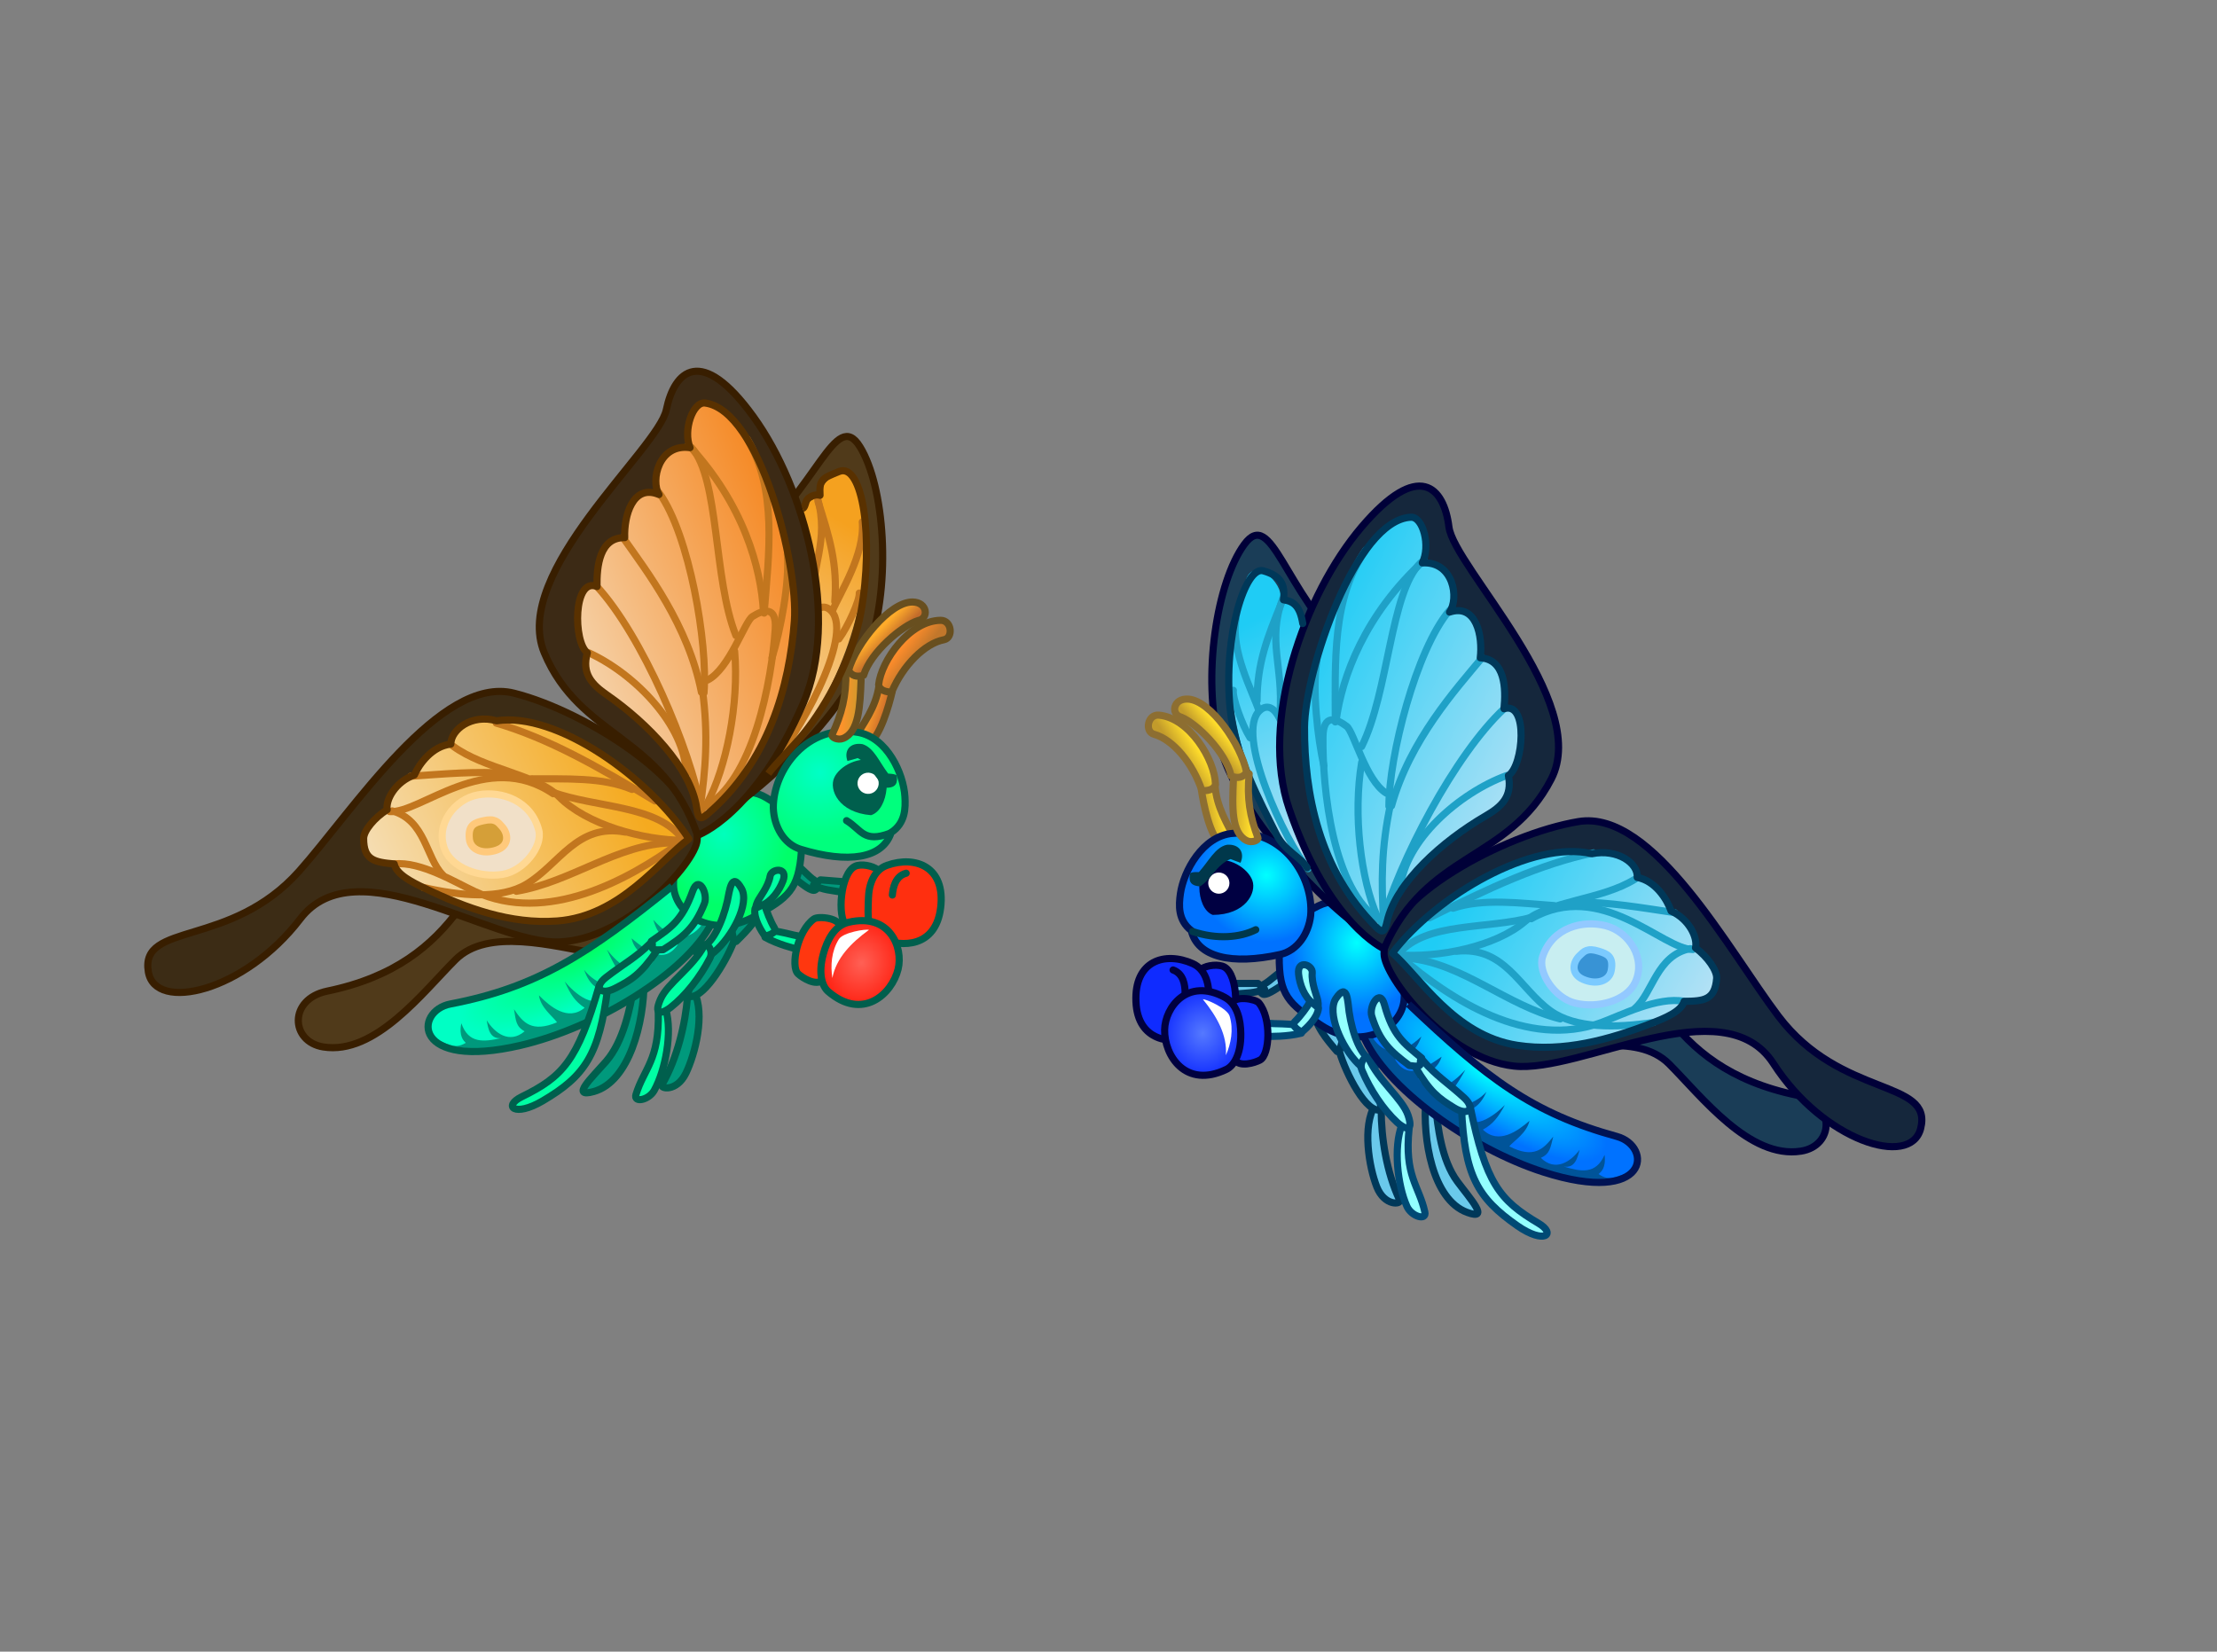 <?xml version="1.0" encoding="UTF-8" standalone="no"?>
<!-- Created with Inkscape (http://www.inkscape.org/) -->

<svg
   width="932.17"
   height="694.508"
   id="svg7817"
   version="1.1"
   inkscape:version="1.2.2 (b0a8486, 2022-12-01)"
   sodipodi:docname="boxingbutterflies.svg"
   xmlns:inkscape="http://www.inkscape.org/namespaces/inkscape"
   xmlns:sodipodi="http://sodipodi.sourceforge.net/DTD/sodipodi-0.dtd"
   xmlns:xlink="http://www.w3.org/1999/xlink"
   xmlns="http://www.w3.org/2000/svg"
   xmlns:svg="http://www.w3.org/2000/svg"
   xmlns:rdf="http://www.w3.org/1999/02/22-rdf-syntax-ns#"
   xmlns:cc="http://creativecommons.org/ns#"
   xmlns:dc="http://purl.org/dc/elements/1.1/">
  <rect width="100%" height="100%" fill="#808080" stroke="none"/>
  <defs
     id="defs7819">
    <linearGradient
       id="linearGradient12468">
      <stop
         style="stop-color:#c26b2b;stop-opacity:1;"
         offset="0"
         id="stop12464" />
      <stop
         style="stop-color:#ffac2b;stop-opacity:1;"
         offset="1"
         id="stop12466" />
    </linearGradient>
    <linearGradient
       id="linearGradient12462">
      <stop
         style="stop-color:#c29b2b;stop-opacity:1;"
         offset="0"
         id="stop12458" />
      <stop
         style="stop-color:#ff922b;stop-opacity:1;"
         offset="1"
         id="stop12460" />
    </linearGradient>
    <linearGradient
       id="linearGradient12456">
      <stop
         style="stop-color:#c2772b;stop-opacity:1;"
         offset="0"
         id="stop12452" />
      <stop
         style="stop-color:#ff8d2b;stop-opacity:1;"
         offset="1"
         id="stop12454" />
    </linearGradient>
    <linearGradient
       id="linearGradient12450">
      <stop
         style="stop-color:#c2642b;stop-opacity:1;"
         offset="0"
         id="stop12446" />
      <stop
         style="stop-color:#ff9e2b;stop-opacity:1;"
         offset="1"
         id="stop12448" />
    </linearGradient>
    <linearGradient
       id="linearGradient7752">
      <stop
         style="stop-color:#00ffc6;stop-opacity:1;"
         offset="0.003"
         id="stop7748" />
      <stop
         style="stop-color:#00ff7d;stop-opacity:1;"
         offset="1"
         id="stop7750" />
    </linearGradient>
    <linearGradient
       id="linearGradient7746">
      <stop
         style="stop-color:#00ffbc;stop-opacity:1;"
         offset="0"
         id="stop7742" />
      <stop
         style="stop-color:#00ff69;stop-opacity:1;"
         offset="1"
         id="stop7744" />
    </linearGradient>
    <linearGradient
       id="linearGradient7740">
      <stop
         style="stop-color:#00ff60;stop-opacity:1;"
         offset="0"
         id="stop7736" />
      <stop
         style="stop-color:#00ffc4;stop-opacity:1;"
         offset="0.997"
         id="stop7738" />
    </linearGradient>
    <linearGradient
       id="linearGradient2162">
      <stop
         style="stop-color:#f5aa1f;stop-opacity:1;"
         offset="0"
         id="stop2158" />
      <stop
         style="stop-color:#f5ddb2;stop-opacity:1;"
         offset="1"
         id="stop2160" />
    </linearGradient>
    <linearGradient
       id="linearGradient2156">
      <stop
         style="stop-color:#f5a11f;stop-opacity:1;"
         offset="0"
         id="stop2152" />
      <stop
         style="stop-color:#f5d8b2;stop-opacity:1;"
         offset="1"
         id="stop2154" />
    </linearGradient>
    <linearGradient
       id="linearGradient2150">
      <stop
         style="stop-color:#f5861f;stop-opacity:1;"
         offset="0"
         id="stop2146" />
      <stop
         style="stop-color:#f5d7b2;stop-opacity:1;"
         offset="1"
         id="stop2148" />
    </linearGradient>
    <linearGradient
       id="linearGradient2144">
      <stop
         style="stop-color:#ff6055;stop-opacity:1;"
         offset="0"
         id="stop2140" />
      <stop
         style="stop-color:#ff1f0f;stop-opacity:1;"
         offset="1"
         id="stop2142" />
    </linearGradient>
    <linearGradient
       id="linearGradient13070">
      <stop
         style="stop-color:#00ffff;stop-opacity:1;"
         offset="0"
         id="stop13072" />
      <stop
         style="stop-color:#0072ff;stop-opacity:1;"
         offset="1"
         id="stop13074" />
    </linearGradient>
    <linearGradient
       id="linearGradient13787">
      <stop
         style="stop-color:#c29b2b;stop-opacity:1;"
         offset="0"
         id="stop13789" />
      <stop
         style="stop-color:#ffdd2b;stop-opacity:1;"
         offset="1"
         id="stop13791" />
    </linearGradient>
    <linearGradient
       gradientTransform="translate(-1023.013,1717.403)"
       inkscape:collect="always"
       xlink:href="#linearGradient13787"
       id="linearGradient13817"
       x1="1112.14"
       y1="-953.354"
       x2="1119.165"
       y2="-957.973"
       gradientUnits="userSpaceOnUse" />
    <linearGradient
       gradientTransform="translate(-1023.013,-302.235)"
       inkscape:collect="always"
       xlink:href="#linearGradient13353"
       id="linearGradient13359"
       x1="1160.922"
       y1="1024.806"
       x2="1263.36"
       y2="1074.443"
       gradientUnits="userSpaceOnUse" />
    <linearGradient
       id="linearGradient13353">
      <stop
         style="stop-color:#1fccf5;stop-opacity:1;"
         offset="0"
         id="stop13355" />
      <stop
         style="stop-color:#b2e1f5;stop-opacity:1;"
         offset="1"
         id="stop13357" />
    </linearGradient>
    <radialGradient
       inkscape:collect="always"
       xlink:href="#linearGradient13070"
       id="radialGradient13076"
       cx="1148.487"
       cy="-904.579"
       fx="1148.487"
       fy="-904.579"
       r="29.155"
       gradientTransform="matrix(1,0,0,0.959,-1023.013,1680.819)"
       gradientUnits="userSpaceOnUse" />
    <linearGradient
       gradientTransform="translate(-1023.013,-302.235)"
       inkscape:collect="always"
       xlink:href="#linearGradient13353"
       id="linearGradient13367"
       x1="1230.802"
       y1="1123.213"
       x2="1328.344"
       y2="1176.507"
       gradientUnits="userSpaceOnUse" />
    <linearGradient
       gradientTransform="translate(-1023.013,-302.235)"
       inkscape:collect="always"
       xlink:href="#linearGradient13353"
       id="linearGradient13494"
       x1="1137.691"
       y1="1011.143"
       x2="1181.916"
       y2="1097.965"
       gradientUnits="userSpaceOnUse" />
    <radialGradient
       inkscape:collect="always"
       xlink:href="#linearGradient13070"
       id="radialGradient13584"
       cx="1186.459"
       cy="-874.743"
       fx="1186.459"
       fy="-874.743"
       r="27.806"
       gradientTransform="matrix(1,0,0,1.077,-1023.013,1783.784)"
       gradientUnits="userSpaceOnUse" />
    <radialGradient
       inkscape:collect="always"
       xlink:href="#linearGradient13070"
       id="radialGradient13592"
       cx="1237.624"
       cy="-828.868"
       fx="1237.624"
       fy="-828.868"
       r="59.467"
       gradientTransform="matrix(0.852,0.574,-0.185,0.275,-991.128,413.232)"
       gradientUnits="userSpaceOnUse" />
    <linearGradient
       gradientTransform="translate(-1023.013,1717.403)"
       inkscape:collect="always"
       xlink:href="#linearGradient13787"
       id="linearGradient13809"
       x1="1122.63"
       y1="-926.843"
       x2="1130.558"
       y2="-928.506"
       gradientUnits="userSpaceOnUse" />
    <linearGradient
       id="linearGradient13850">
      <stop
         style="stop-color:#5579ff;stop-opacity:1;"
         offset="0"
         id="stop13852" />
      <stop
         style="stop-color:#0f2bff;stop-opacity:1;"
         offset="1"
         id="stop13854" />
    </linearGradient>
    <linearGradient
       id="linearGradient13787-6">
      <stop
         style="stop-color:#c29b2b;stop-opacity:1;"
         offset="0"
         id="stop13789-9" />
      <stop
         style="stop-color:#ffdd2b;stop-opacity:1;"
         offset="1"
         id="stop13791-2" />
    </linearGradient>
    <radialGradient
       inkscape:collect="always"
       xlink:href="#linearGradient13850"
       id="radialGradient13856"
       cx="1121.719"
       cy="-833.768"
       fx="1121.719"
       fy="-833.768"
       r="17.516"
       gradientTransform="matrix(1,0,0,1.101,-1023.013,1797.734)"
       gradientUnits="userSpaceOnUse" />
    <linearGradient
       gradientTransform="translate(-1023.013,-302.235)"
       inkscape:collect="always"
       xlink:href="#linearGradient13787-6"
       id="linearGradient13793"
       x1="1130.963"
       y1="1067.347"
       x2="1136.473"
       y2="1062.728"
       gradientUnits="userSpaceOnUse" />
    <linearGradient
       gradientTransform="translate(-1023.013,-302.235)"
       inkscape:collect="always"
       xlink:href="#linearGradient13787-6"
       id="linearGradient13801"
       x1="1132.867"
       y1="1087.132"
       x2="1142.229"
       y2="1087.501"
       gradientUnits="userSpaceOnUse" />
    <radialGradient
       inkscape:collect="always"
       xlink:href="#linearGradient2144"
       id="radialGradient2118"
       gradientUnits="userSpaceOnUse"
       gradientTransform="matrix(-0.966,-0.257,-0.283,1.064,793.762,2021.663)"
       cx="1121.719"
       cy="-833.768"
       fx="1121.719"
       fy="-833.768"
       r="17.516" />
    <linearGradient
       inkscape:collect="always"
       xlink:href="#linearGradient12468"
       id="linearGradient2120"
       gradientUnits="userSpaceOnUse"
       gradientTransform="matrix(-0.997,-0.079,-0.079,0.997,1162.38,-255.13)"
       x1="1130.963"
       y1="1067.347"
       x2="1136.473"
       y2="1062.728" />
    <linearGradient
       inkscape:collect="always"
       xlink:href="#linearGradient12462"
       id="linearGradient2122"
       gradientUnits="userSpaceOnUse"
       gradientTransform="matrix(-0.997,-0.079,-0.079,0.997,1162.38,-255.13)"
       x1="1132.867"
       y1="1087.132"
       x2="1142.229"
       y2="1087.501" />
    <linearGradient
       inkscape:collect="always"
       xlink:href="#linearGradient12456"
       id="linearGradient2124"
       gradientUnits="userSpaceOnUse"
       gradientTransform="matrix(-0.997,-0.079,-0.079,0.997,1002.083,1758.137)"
       x1="1112.14"
       y1="-953.354"
       x2="1119.165"
       y2="-957.973" />
    <linearGradient
       inkscape:collect="always"
       xlink:href="#linearGradient2150"
       id="linearGradient2126"
       gradientUnits="userSpaceOnUse"
       gradientTransform="matrix(-0.997,-0.079,-0.079,0.997,1162.38,-255.13)"
       x1="1160.922"
       y1="1024.806"
       x2="1263.36"
       y2="1074.443" />
    <radialGradient
       inkscape:collect="always"
       xlink:href="#linearGradient7752"
       id="radialGradient2128"
       gradientUnits="userSpaceOnUse"
       gradientTransform="matrix(-0.997,-0.079,-0.076,0.956,1004.986,1721.668)"
       cx="1148.487"
       cy="-904.579"
       fx="1148.487"
       fy="-904.579"
       r="29.155" />
    <linearGradient
       inkscape:collect="always"
       xlink:href="#linearGradient2162"
       id="linearGradient2130"
       gradientUnits="userSpaceOnUse"
       gradientTransform="matrix(-0.997,-0.079,-0.079,0.997,1162.38,-255.13)"
       x1="1230.802"
       y1="1123.213"
       x2="1328.344"
       y2="1176.507" />
    <linearGradient
       inkscape:collect="always"
       xlink:href="#linearGradient2156"
       id="linearGradient2132"
       gradientUnits="userSpaceOnUse"
       gradientTransform="matrix(-0.997,-0.079,-0.079,0.997,1158.596,-253.711)"
       x1="1137.691"
       y1="1011.143"
       x2="1181.916"
       y2="1097.965" />
    <radialGradient
       inkscape:collect="always"
       xlink:href="#linearGradient7746"
       id="radialGradient2134"
       gradientUnits="userSpaceOnUse"
       gradientTransform="matrix(-0.997,-0.079,-0.085,1.073,996.814,1824.309)"
       cx="1186.459"
       cy="-874.743"
       fx="1186.459"
       fy="-874.743"
       r="27.806" />
    <radialGradient
       inkscape:collect="always"
       xlink:href="#linearGradient7740"
       id="radialGradient2136"
       gradientUnits="userSpaceOnUse"
       gradientTransform="matrix(-0.895,0.505,0.163,0.289,1073.81,455.55)"
       cx="1237.624"
       cy="-828.868"
       fx="1237.624"
       fy="-828.868"
       r="59.467" />
    <linearGradient
       inkscape:collect="always"
       xlink:href="#linearGradient12450"
       id="linearGradient2138"
       gradientUnits="userSpaceOnUse"
       gradientTransform="matrix(-0.997,-0.079,-0.079,0.997,1002.083,1758.137)"
       x1="1122.63"
       y1="-926.843"
       x2="1130.558"
       y2="-928.506" />
  </defs>
  <sodipodi:namedview
     id="base"
     pagecolor="#ffffff"
     bordercolor="#666666"
     borderopacity="1.0"
     inkscape:pageopacity="0.0"
     inkscape:pageshadow="2"
     inkscape:zoom="0.77"
     inkscape:cx="741.55844"
     inkscape:cy="220.12987"
     inkscape:document-units="px"
     inkscape:current-layer="layer3"
     showgrid="false"
     inkscape:window-width="1825"
     inkscape:window-height="1053"
     inkscape:window-x="12"
     inkscape:window-y="25"
     inkscape:window-maximized="0"
     inkscape:showpageshadow="2"
     inkscape:pagecheckerboard="0"
     inkscape:deskcolor="#d1d1d1" />
  <g
     inkscape:label="Tô 0"
     inkscape:groupmode="layer"
     id="layer1"
     transform="translate(406.994,-445.264)">
    <rect
       y="648.362"
       x="0"
       height="404"
       width="392"
       id="rect13821"
       style="color:#000000;display:inline;overflow:visible;visibility:visible;fill:none;stroke:none;stroke-width:3;marker:none;enable-background:accumulate" />
    <rect
       style="color:#000000;display:inline;overflow:visible;visibility:visible;fill:none;stroke:none;stroke-width:3;marker:none;enable-background:accumulate"
       id="rect18304"
       width="392"
       height="404"
       x="392"
       y="648.362" />
    <rect
       y="648.362"
       x="784"
       height="404"
       width="392"
       id="rect18306"
       style="color:#000000;display:inline;overflow:visible;visibility:visible;fill:none;stroke:none;stroke-width:3;marker:none;enable-background:accumulate" />
  </g>
  <g
     inkscape:groupmode="layer"
     id="layer2"
     inkscape:label="Nét 0"
     transform="translate(406.994,-445.264)" />
  <g
     inkscape:groupmode="layer"
     id="layer3"
     inkscape:label="Tô 1"
     transform="translate(406.994,-445.264)">
    <g
       id="g18880">
      <path
         style="color:#000000;display:inline;overflow:visible;visibility:visible;fill:#6ac9eb;fill-opacity:1;fill-rule:nonzero;stroke:#003859;stroke-width:3;stroke-linecap:round;stroke-linejoin:round;stroke-miterlimit:4;stroke-dasharray:none;stroke-dashoffset:0;stroke-opacity:1;marker:none;enable-background:accumulate"
         d="m 130.617,854.498 c -2.508,1.902 -5.532,4.924 -8.313,5.542 -0.162,1.425 0.5,2.404 1.478,3.14 1.392,1.049 5.606,-1.98 7.759,-3.325"
         id="path18258"
         inkscape:connector-curvature="0"
         sodipodi:nodetypes="ccsc" />
      <path
         style="color:#000000;display:inline;overflow:visible;visibility:visible;fill:#6ac9eb;fill-opacity:1;fill-rule:nonzero;stroke:#003859;stroke-width:3;stroke-linecap:round;stroke-linejoin:round;stroke-miterlimit:4;stroke-dasharray:none;stroke-dashoffset:0;stroke-opacity:1;marker:none;enable-background:accumulate"
         d="m 192.502,907.395 c -1.38,16.852 2.753,42.276 17.364,47.66 9.906,3.65 1.231,-5.798 -4.064,-12.931 -6.757,-9.101 -8.308,-23.229 -9.236,-32.512"
         id="path18136"
         inkscape:connector-curvature="0"
         sodipodi:nodetypes="cssc" />
      <path
         style="color:#000000;display:inline;overflow:visible;visibility:visible;fill:#6ac9eb;fill-opacity:1;fill-rule:nonzero;stroke:#003859;stroke-width:3;stroke-linecap:round;stroke-linejoin:round;stroke-miterlimit:4;stroke-dasharray:none;stroke-dashoffset:0;stroke-opacity:1;marker:none;enable-background:accumulate"
         d="m 144.841,868.907 c 1.278,8.023 5.861,13.241 10.345,18.473 3.373,0.038 1.569,-1.569 2.956,-2.956 -1.577,-4.236 -6.389,-9.206 -7.02,-15.517"
         id="path18177"
         inkscape:connector-curvature="0"
         sodipodi:nodetypes="cccc" />
      <path
         style="color:#000000;display:inline;overflow:visible;visibility:visible;fill:#6ac9eb;fill-opacity:1;fill-rule:nonzero;stroke:#003859;stroke-width:3;stroke-linecap:round;stroke-linejoin:round;stroke-miterlimit:4;stroke-dasharray:none;stroke-dashoffset:0;stroke-opacity:1;marker:none;enable-background:accumulate"
         d="m 171.162,909.981 c -5.471,8.754 -2.525,26.072 0.739,34.359 3.236,8.217 10.494,7.413 9.606,5.542 -5.529,-11.648 -7.759,-26.184 -7.759,-38.054"
         id="path18161"
         inkscape:connector-curvature="0"
         sodipodi:nodetypes="cssc" />
      <path
         style="color:#000000;display:inline;overflow:visible;visibility:visible;fill:#6ac9eb;fill-opacity:1;fill-rule:nonzero;stroke:#003859;stroke-width:3;stroke-linecap:round;stroke-linejoin:round;stroke-miterlimit:4;stroke-dasharray:none;stroke-dashoffset:0;stroke-opacity:1;marker:none;enable-background:accumulate"
         d="m 173.748,911.828 c -0.244,-7.915 -10.677,-20.178 -15.887,-29.557 -1.159,2.105 -1.176,3.963 -1.663,5.173 2.644,9.157 11.525,26.686 17.549,24.384 z"
         id="path18169"
         inkscape:connector-curvature="0"
         sodipodi:nodetypes="cccc" />
      <path
         style="color:#000000;display:inline;overflow:visible;visibility:visible;fill:url(#linearGradient13809);fill-opacity:1;fill-rule:nonzero;stroke:#8d6e31;stroke-width:3;stroke-linecap:round;stroke-linejoin:round;stroke-miterlimit:4;stroke-dasharray:none;stroke-dashoffset:0;stroke-opacity:1;marker:none;enable-background:accumulate"
         d="m 98.162,777.466 c 0.785,5.448 3.589,19.963 8.498,22.906 3.244,1.945 6.744,0.3 5.911,-1.478 -3.353,-7.164 -8.092,-14.035 -8.682,-23.46"
         id="path13699"
         inkscape:connector-curvature="0"
         sodipodi:nodetypes="cssc" />
      <path
         sodipodi:nodetypes="sssss"
         inkscape:connector-curvature="0"
         id="path7605"
         d="m 185.252,867.475 c 33.058,31.421 52.117,45.895 87.615,55.666 15.047,4.142 13.837,29.289 -30.923,14.959 -30.398,-9.732 -66.62,-35.282 -75.89,-57.685 -3.134,-7.574 10.327,-21.371 19.198,-12.939 z"
         style="display:inline;fill:url(#radialGradient13592);fill-opacity:1;stroke:none" />
      <path
         inkscape:connector-curvature="0"
         id="path7603"
         d="m 130.872,847.359 c -0.112,16.436 3.974,19.942 17.354,28.862 17.089,11.393 33.949,1.685 35.131,-10.421 1.858,-19.033 -17.283,-48.926 -35.967,-39.65 -5.759,2.859 -16.432,8.406 -16.518,21.209 z"
         style="display:inline;fill:url(#radialGradient13584);fill-opacity:1;stroke:#001354;stroke-width:3;stroke-linecap:butt;stroke-linejoin:miter;stroke-miterlimit:4;stroke-dasharray:none;stroke-opacity:1"
         sodipodi:nodetypes="sssss" />
      <path
         sodipodi:nodetypes="csssssc"
         inkscape:connector-curvature="0"
         id="path7593"
         d="m 174.95,838.111 c 4.198,17.841 41.09,55.118 59.98,51.97 18.89,-3.148 46.219,-11.073 59.862,2.57 13.643,13.643 33.776,40.147 55.547,36.645 13.824,-2.223 14.708,-20.093 -1.639,-23.474 -57.008,-11.789 -62.507,-53.019 -84.546,-80.305 -22.039,-27.286 -71.363,-25.187 -89.204,12.594 z"
         style="color:#000000;display:inline;overflow:visible;visibility:visible;fill:#1a3d57;fill-opacity:1;fill-rule:nonzero;stroke:#000038;stroke-width:3;stroke-linecap:round;stroke-linejoin:round;stroke-miterlimit:4;stroke-dasharray:none;stroke-dashoffset:0;stroke-opacity:1;marker:none;enable-background:accumulate" />
      <path
         inkscape:connector-curvature="0"
         id="path7597"
         d="m 172.851,841.062 c -25.187,-15.742 -59.819,-54.572 -67.166,-82.907 -7.346,-28.335 -1.049,-68.215 10.495,-83.957 11.544,-15.742 16.791,19.94 44.077,45.127 27.286,25.187 59.819,58.77 43.028,79.759 -16.791,20.989 -33.583,27.286 -30.434,41.978 z"
         style="color:#000000;display:inline;overflow:visible;visibility:visible;fill:#1a3d57;fill-opacity:1;fill-rule:nonzero;stroke:#000038;stroke-width:3;stroke-linecap:round;stroke-linejoin:round;stroke-miterlimit:4;stroke-dasharray:none;stroke-dashoffset:0;stroke-opacity:1;marker:none;enable-background:accumulate" />
      <path
         style="color:#000000;display:inline;overflow:visible;visibility:visible;fill:url(#linearGradient13494);fill-opacity:1;fill-rule:nonzero;stroke:none;stroke-width:3;marker:none;enable-background:accumulate"
         d="m 140.777,707.454 c -0.874,-5.914 -4.888,-9.699 -9.236,-10.345 0.935,-6.705 -11.298,-18.424 -14.778,-7.759 -12.698,38.91 -4.62,71.672 12.931,106.773 3.506,7.013 9.97,9.302 12.931,14.039"
         id="path13474"
         inkscape:connector-curvature="0"
         sodipodi:nodetypes="ccssc" />
      <path
         style="color:#000000;display:inline;overflow:visible;visibility:visible;fill:none;stroke:#1fa1c7;stroke-width:3;stroke-linecap:round;stroke-linejoin:round;stroke-miterlimit:4;stroke-dasharray:none;stroke-dashoffset:0;stroke-opacity:1;marker:none;enable-background:accumulate"
         d="m 131.172,747.725 c -1.982,-4.345 -5.048,-6.836 -8.498,-3.695 -10.605,9.658 10.683,55.258 20.32,66.502"
         id="path13530"
         inkscape:connector-curvature="0"
         sodipodi:nodetypes="csc" />
      <path
         sodipodi:nodetypes="sssssss"
         inkscape:connector-curvature="0"
         id="path7607"
         d="m 174.95,846.309 c 0,-23.088 50.267,-50.329 81.751,-55.577 31.484,-5.247 63.373,54.501 84.064,81.813 26.236,34.632 65.052,26.338 59.819,47.226 -4.211,16.809 -40.929,5.247 -61.918,-27.286 -20.989,-32.533 -80.808,4.198 -109.144,1.049 -28.336,-3.148 -54.572,-37.781 -54.572,-47.226 z"
         style="color:#000000;display:inline;overflow:visible;visibility:visible;fill:#15273c;fill-opacity:1;fill-rule:nonzero;stroke:#000038;stroke-width:3;stroke-linecap:round;stroke-linejoin:round;stroke-miterlimit:4;stroke-dasharray:none;stroke-dashoffset:0;stroke-opacity:1;marker:none;enable-background:accumulate" />
      <path
         style="color:#000000;display:inline;overflow:visible;visibility:visible;fill:none;stroke:#1fa1c7;stroke-width:3;stroke-linecap:round;stroke-linejoin:round;stroke-miterlimit:4;stroke-dasharray:none;stroke-dashoffset:0;stroke-opacity:1;marker:none;enable-background:accumulate"
         d="m 131.172,745.139 c 1.482,-19.662 -5.401,-30.337 1.108,-48.029"
         id="path13562"
         inkscape:connector-curvature="0"
         sodipodi:nodetypes="cc" />
      <path
         sodipodi:nodetypes="cssssc"
         inkscape:connector-curvature="0"
         id="path7609"
         d="m 174.95,844.21 c 17.841,-40.929 52.401,-36.657 70.314,-71.363 16.791,-32.533 -40.929,-89.204 -43.028,-105.995 -2.099,-16.791 -12.594,-28.335 -36.731,0 -24.137,28.335 -43.028,81.858 -30.434,118.589 16.688,48.674 39.879,58.77 39.879,58.77 z"
         style="color:#000000;display:inline;overflow:visible;visibility:visible;fill:#15273c;fill-opacity:1;fill-rule:nonzero;stroke:#000038;stroke-width:3;stroke-linecap:round;stroke-linejoin:round;stroke-miterlimit:4;stroke-dasharray:none;stroke-opacity:1;marker:none;enable-background:accumulate" />
      <path
         style="color:#000000;display:inline;overflow:visible;visibility:visible;fill:url(#linearGradient13367);fill-opacity:1;fill-rule:nonzero;stroke:none;stroke-width:3;marker:none;enable-background:accumulate"
         d="m 178.462,846.001 c 18.637,-24.276 58.989,-47.64 83.867,-41.749 10.787,-2.19 19.554,4.01 19.066,9.96 7.717,1.445 12.579,9.283 14.25,14.139 7.758,3.511 11.271,11.398 10.246,15.462 5.087,3.783 9.164,9.601 8.901,12.902 -0.718,9.013 -5.293,9.544 -13.67,9.606 -1.17,4.308 -8.381,7.16 -13.481,9.142 -17.973,6.985 -37.248,12.337 -56.716,9.331 -26.546,-4.099 -41.125,-29.089 -52.463,-38.793 z"
         id="path13242"
         inkscape:connector-curvature="0"
         sodipodi:nodetypes="cccccscssc" />
      <path
         sodipodi:nodetypes="sscscs"
         inkscape:connector-curvature="0"
         id="path13056"
         d="m 111.272,795.674 c -12.658,1.164 -20.573,15.839 -21.943,25.337 -0.705,4.884 -1.087,11.157 4.56,15.546 2.669,11.258 17.019,14.543 37.386,10.051 7.128,-1.572 11.939,-8.559 12.823,-16.41 1.343,-16.053 -11.508,-36.483 -32.827,-34.523 z"
         style="display:inline;fill:url(#radialGradient13076);fill-opacity:1;stroke:#001354;stroke-width:3;stroke-linecap:butt;stroke-linejoin:miter;stroke-miterlimit:4;stroke-dasharray:none;stroke-opacity:1" />
      <path
         inkscape:connector-curvature="0"
         id="path13060"
         d="m 102.89,829.978 c 13.729,0 18.552,-9.276 16.697,-14.471 -1.855,-5.195 -10.018,-10.389 -17.068,-8.163 -7.05,2.226 -7.05,19.665 0.371,22.633 z"
         style="color:#000000;display:inline;overflow:visible;visibility:visible;fill:#000042;fill-opacity:1;stroke:none;stroke-width:3;marker:none;enable-background:accumulate" />
      <circle
         id="path13062"
         style="color:#000000;display:inline;overflow:visible;visibility:visible;fill:#ffffff;fill-opacity:1;fill-rule:nonzero;stroke:none;stroke-width:1.464;marker:none;enable-background:accumulate"
         cx="105.485"
         cy="816.609"
         r="4.456" />
      <path
         inkscape:connector-curvature="0"
         id="path13064"
         d="m 94.412,836.942 c 10.284,3.458 20.027,2.548 26.601,-0.739"
         style="color:#000000;display:inline;overflow:visible;visibility:visible;fill:none;stroke:#00384b;stroke-width:3;stroke-linecap:round;stroke-linejoin:round;stroke-miterlimit:4;stroke-dasharray:none;stroke-dashoffset:0;stroke-opacity:1;marker:none;enable-background:accumulate" />
      <path
         inkscape:connector-curvature="0"
         id="path13066"
         d="m 114.598,808.053 c -1.643,-0.633 -2.744,-0.929 -4.18,-1.567 -5.955,2.391 -8.204,8.621 -12.801,11.495 -4.731,-0.255 -4.753,-2.909 -4.18,-5.486 0.702,-0.72 3.582,-0.512 3.657,-0.522 4.119,-4.556 6.812,-10.396 11.756,-11.495 5.203,-0.427 7.682,3.224 5.747,7.576 z"
         style="color:#000000;display:inline;overflow:visible;visibility:visible;fill:#00384b;fill-opacity:1;fill-rule:nonzero;stroke:none;stroke-width:3;marker:none;enable-background:accumulate" />
      <path
         style="color:#000000;display:inline;overflow:visible;visibility:visible;fill:url(#linearGradient13359);fill-opacity:1;fill-rule:nonzero;stroke:none;stroke-width:3;marker:none;enable-background:accumulate"
         d="m 171.442,834.917 c -23.791,-23.835 -28.95,-52.018 -29.926,-83.867 -0.713,-23.267 21.418,-87.179 44.704,-88.3 5.163,-0.249 8.393,12.258 4.803,19.212 13.275,-0.776 15.517,15.08 11.453,20.69 11.348,-3.749 14.023,10.186 12.931,19.212 10.561,0.654 10.816,13.025 9.975,21.428 10.39,-3.324 8.175,24.124 1.847,28.079 1.768,8.883 -3.082,12.918 -9.606,16.995 -18.198,10.271 -37.69,27.895 -41.379,44.335 -1.003,4.47 -1.777,5.248 -4.803,2.217 z"
         id="path13095"
         inkscape:connector-curvature="0"
         sodipodi:nodetypes="sssccccccss" />
      <path
         style="color:#000000;display:inline;overflow:visible;visibility:visible;fill:#c8eef1;fill-opacity:1;fill-rule:nonzero;stroke:#93c9ff;stroke-width:3;stroke-linecap:round;stroke-linejoin:round;stroke-miterlimit:4;stroke-dasharray:none;stroke-dashoffset:0;stroke-opacity:1;marker:none;enable-background:accumulate"
         d="m 241.639,847.479 c -2.204,6.53 4.952,17.44 13.67,19.581 9.798,2.407 21.552,-1.187 25.123,-8.498 4.903,-10.039 -2.347,-21.454 -12.192,-24.015 -9.757,-2.538 -22.474,0.707 -26.601,12.931 z"
         id="path13284"
         inkscape:connector-curvature="0"
         sodipodi:nodetypes="sssss" />
      <path
         style="color:#000000;display:inline;overflow:visible;visibility:visible;fill:#3893d5;fill-opacity:1;fill-rule:nonzero;stroke:#7bcaff;stroke-width:3;stroke-linecap:round;stroke-linejoin:round;stroke-miterlimit:4;stroke-dasharray:none;stroke-dashoffset:0;stroke-opacity:1;marker:none;enable-background:accumulate"
         d="m 257.156,847.109 c -2.858,2.741 -3.801,7.671 1.478,9.975 5.662,2.472 10.997,0.733 11.823,-3.695 1.123,-6.025 -1.755,-7.038 -5.172,-8.128 -4.953,-1.579 -6.266,0.061 -8.128,1.847 z"
         id="path13286"
         inkscape:connector-curvature="0"
         sodipodi:nodetypes="sssss" />
      <path
         style="color:#000000;display:inline;overflow:visible;visibility:visible;fill:none;stroke:#1fa1c7;stroke-width:3;stroke-linecap:round;stroke-linejoin:round;stroke-miterlimit:4;stroke-dasharray:none;stroke-dashoffset:0;stroke-opacity:1;marker:none;enable-background:accumulate"
         d="m 246.442,826.05 c -14.235,-0.971 -29.656,-3.169 -42.488,1.108"
         id="path13288"
         inkscape:connector-curvature="0" />
      <path
         style="color:#000000;display:inline;overflow:visible;visibility:visible;fill:none;stroke:#1fa1c7;stroke-width:3;stroke-linecap:round;stroke-linejoin:round;stroke-miterlimit:4;stroke-dasharray:none;stroke-dashoffset:0;stroke-opacity:1;marker:none;enable-background:accumulate"
         d="m 288.191,875.188 c -15.698,2.342 -32.849,2.607 -43.27,-4.887 -13.078,-9.404 -19.169,-27.203 -39.489,-25.039"
         id="path13304"
         inkscape:connector-curvature="0"
         sodipodi:nodetypes="csc" />
      <path
         style="color:#000000;display:inline;overflow:visible;visibility:visible;fill:none;stroke:#1fa1c7;stroke-width:3;stroke-linecap:round;stroke-linejoin:round;stroke-miterlimit:4;stroke-dasharray:none;stroke-dashoffset:0;stroke-opacity:1;marker:none;enable-background:accumulate"
         d="m 111.59,735.533 c -0.495,2.877 3.569,14.429 7.02,19.951"
         id="path13538"
         inkscape:connector-curvature="0"
         sodipodi:nodetypes="cc" />
      <path
         style="color:#000000;display:inline;overflow:visible;visibility:visible;fill:none;stroke:#1fa1c7;stroke-width:3;stroke-linecap:round;stroke-linejoin:round;stroke-miterlimit:4;stroke-dasharray:none;stroke-dashoffset:0;stroke-opacity:1;marker:none;enable-background:accumulate"
         d="m 131.91,698.587 c -6.062,14.708 -10.345,25.739 -10.345,41.379"
         id="path13546"
         inkscape:connector-curvature="0"
         sodipodi:nodetypes="cc" />
      <path
         style="color:#000000;display:inline;overflow:visible;visibility:visible;fill:none;stroke:#1fa1c7;stroke-width:3;stroke-linecap:round;stroke-linejoin:round;stroke-miterlimit:4;stroke-dasharray:none;stroke-dashoffset:0;stroke-opacity:1;marker:none;enable-background:accumulate"
         d="m 112.699,705.607 c -2.222,13.497 6.968,30.511 9.606,38.423"
         id="path13554"
         inkscape:connector-curvature="0"
         sodipodi:nodetypes="cc" />
      <path
         style="color:#000000;display:inline;overflow:visible;visibility:visible;fill:url(#linearGradient13817);fill-opacity:1;fill-rule:nonzero;stroke:#8d6e31;stroke-width:3;stroke-linecap:round;stroke-linejoin:round;stroke-miterlimit:4;stroke-dasharray:none;stroke-dashoffset:0;stroke-opacity:1;marker:none;enable-background:accumulate"
         d="m 78.211,754.006 c 7.913,2.178 16.316,12.103 20.135,23.645 2.112,0.239 5.093,-0.184 5.727,-2.586 -0.282,-10.335 -10.943,-27.952 -23.83,-29.095 -4.707,-0.417 -6.018,6.939 -2.032,8.036 z"
         id="path13672"
         inkscape:connector-curvature="0"
         sodipodi:nodetypes="sccss" />
      <path
         style="color:#000000;display:inline;overflow:visible;visibility:visible;fill:#005499;fill-opacity:1;fill-rule:nonzero;stroke:none;stroke-width:3;marker:none;enable-background:accumulate"
         d="m 170.334,881.838 c 4.483,6.609 11.058,8.048 20.32,-0.739 -2.468,6.738 -5.558,7.764 -11.084,9.606 5.327,9.077 12.924,3.462 19.581,-1.108 -1.524,5.078 -5.87,7.042 -9.975,8.867 5.6,9.527 14.677,2.322 19.951,-3.325 -3.304,5.759 -6.288,11.453 -11.823,11.453 4.522,6.962 15.743,3.436 20.69,-2.217 -2.901,6.628 -6.572,7.891 -11.453,8.867 5.189,8.706 14.837,1.05 19.212,-3.325 -2.874,5.229 -4.924,7.949 -9.236,10.345 6.598,6.441 14.607,0.569 19.581,-3.695 -1.207,5.222 -6.356,8.216 -8.498,10.714 10.276,5.289 14.28,1.236 18.473,-4.064 -1.16,4.724 -1.384,7.22 -5.191,8.912 5.985,5.938 12.496,1.715 16.275,-3.37 -0.852,3.248 -1.845,7.867 -6.65,7.02 7.244,2.187 13.469,3.427 17.167,-4.893 0.707,5.612 -1.626,7.284 -2.515,8.046 4.802,3.502 7.916,0.575 13.058,-0.567 -23.136,11.51 -74.177,-15.063 -91.995,-32.882 -8.847,-8.847 -14.863,-15.971 -19.951,-23.645 z"
         id="path13743"
         inkscape:connector-curvature="0"
         sodipodi:nodetypes="ccccccccccccccccccccscc" />
      <path
         sodipodi:nodetypes="cssc"
         inkscape:connector-curvature="0"
         id="path17318"
         d="m 185.495,919.705 c -2.089,20.127 4.134,24.026 6.613,35.212 0.823,3.713 -5.587,1.968 -7.543,-2.395 -4.005,-8.935 -5.703,-24.901 -2.142,-34.142"
         style="color:#000000;display:inline;overflow:visible;visibility:visible;fill:#93ffff;fill-opacity:1;fill-rule:nonzero;stroke:#004974;stroke-width:3;stroke-linecap:round;stroke-linejoin:round;stroke-miterlimit:4;stroke-dasharray:none;stroke-dashoffset:0;stroke-opacity:1;marker:none;enable-background:accumulate" />
      <path
         sodipodi:nodetypes="sssss"
         inkscape:connector-curvature="0"
         id="path17320"
         d="m 164.078,892.593 c -7.067,-6.972 -13.346,-21.596 -9.347,-27.507 4.891,-7.231 4.937,1.591 5.526,5.658 1.311,9.061 5.101,19.598 10.149,20.467 5.545,0.954 -2.322,5.335 -6.328,1.383 z"
         style="color:#000000;display:inline;overflow:visible;visibility:visible;fill:#93ffff;fill-opacity:1;fill-rule:nonzero;stroke:#004974;stroke-width:3;stroke-linecap:round;stroke-linejoin:round;stroke-miterlimit:4;stroke-dasharray:none;stroke-dashoffset:0;stroke-opacity:1;marker:none;enable-background:accumulate" />
      <path
         sodipodi:nodetypes="sssss"
         inkscape:connector-curvature="0"
         id="path17322"
         d="m 180.524,917.272 c -6.028,-5.569 -11.404,-13.765 -14.82,-21.881 -1.534,-3.646 2.06,-6.755 2.671,-5.346 4.21,9.714 14.273,17.127 16.662,24.156 2.815,8.282 -2.334,5.084 -4.512,3.072 z"
         style="color:#000000;display:inline;overflow:visible;visibility:visible;fill:#93ffff;fill-opacity:1;fill-rule:nonzero;stroke:#004974;stroke-width:3;stroke-linecap:round;stroke-linejoin:round;stroke-miterlimit:4;stroke-dasharray:none;stroke-dashoffset:0;stroke-opacity:1;marker:none;enable-background:accumulate" />
      <path
         style="color:#000000;display:inline;overflow:visible;visibility:visible;fill:#6ac9eb;fill-opacity:1;fill-rule:nonzero;stroke:#003859;stroke-width:3;stroke-linecap:round;stroke-linejoin:round;stroke-miterlimit:4;stroke-dasharray:none;stroke-dashoffset:0;stroke-opacity:1;marker:none;enable-background:accumulate"
         d="m 112.329,858.779 c 3.091,0 7.107,0 9.606,0 1.897,1.758 1.713,1.167 2.771,2.401 -3.909,1.806 -8.298,1.643 -12.192,2.032"
         id="path18239"
         inkscape:connector-curvature="0"
         sodipodi:nodetypes="cccc" />
      <path
         style="color:#000000;display:inline;overflow:visible;visibility:visible;fill:none;stroke:#1fa1c7;stroke-width:3;stroke-linecap:round;stroke-linejoin:round;stroke-miterlimit:4;stroke-dasharray:none;stroke-dashoffset:0;stroke-opacity:1;marker:none;enable-background:accumulate"
         d="m 303.708,844.153 c -14.275,2.862 -15.661,18.596 -23.276,25.123"
         id="path13711"
         inkscape:connector-curvature="0" />
      <path
         style="color:#000000;display:inline;overflow:visible;visibility:visible;fill:none;stroke:#1fa1c7;stroke-width:3;stroke-linecap:round;stroke-linejoin:round;stroke-miterlimit:4;stroke-dasharray:none;stroke-dashoffset:0;stroke-opacity:1;marker:none;enable-background:accumulate"
         d="m 263.068,803.883 c -22.51,4.726 -43.867,14.747 -69.088,27.34"
         id="path13250"
         inkscape:connector-curvature="0"
         sodipodi:nodetypes="cc" />
      <path
         style="color:#000000;display:inline;overflow:visible;visibility:visible;fill:none;stroke:#1fa1c7;stroke-width:3;stroke-linecap:round;stroke-linejoin:round;stroke-miterlimit:4;stroke-dasharray:none;stroke-dashoffset:0;stroke-opacity:1;marker:none;enable-background:accumulate"
         d="m 280.432,814.966 c -14.163,8.776 -36.024,8.977 -46.182,17.734 -12.264,10.573 -36.49,15.506 -53.941,14.039"
         id="path13276"
         inkscape:connector-curvature="0"
         sodipodi:nodetypes="csc" />
      <path
         style="color:#000000;display:inline;overflow:visible;visibility:visible;fill:none;stroke:#1fa1c7;stroke-width:3;stroke-linecap:round;stroke-linejoin:round;stroke-miterlimit:4;stroke-dasharray:none;stroke-dashoffset:0;stroke-opacity:1;marker:none;enable-background:accumulate"
         d="m 237.575,830.853 c -19.374,5.368 -44.781,1.813 -56.527,15.517"
         id="path13296"
         inkscape:connector-curvature="0" />
      <path
         style="color:#000000;display:inline;overflow:visible;visibility:visible;fill:none;stroke:#1fa1c7;stroke-width:3;stroke-linecap:round;stroke-linejoin:round;stroke-miterlimit:4;stroke-dasharray:none;stroke-dashoffset:0;stroke-opacity:1;marker:none;enable-background:accumulate"
         d="m 236.836,831.592 c 29.47,-16.83 55.092,12.931 67.98,12.931"
         id="path13312"
         inkscape:connector-curvature="0" />
      <path
         style="color:#000000;display:inline;overflow:visible;visibility:visible;fill:none;stroke:#1fa1c7;stroke-width:3;stroke-linecap:round;stroke-linejoin:round;stroke-miterlimit:4;stroke-dasharray:none;stroke-dashoffset:0;stroke-opacity:1;marker:none;enable-background:accumulate"
         d="m 297.058,829.006 c -13.847,-2.028 -27.068,-4.434 -41.379,-4.434"
         id="path13321"
         inkscape:connector-curvature="0" />
      <path
         style="color:#000000;display:inline;overflow:visible;visibility:visible;fill:none;stroke:#1fa1c7;stroke-width:3;stroke-linecap:round;stroke-linejoin:round;stroke-miterlimit:4;stroke-dasharray:none;stroke-dashoffset:0;stroke-opacity:1;marker:none;enable-background:accumulate"
         d="m 249.028,873.71 c -22.538,-5.614 -40.857,-23.224 -63.547,-25.492"
         id="path13329"
         inkscape:connector-curvature="0" />
      <path
         style="color:#000000;display:inline;overflow:visible;visibility:visible;fill:none;stroke:#1fa1c7;stroke-width:3;stroke-linecap:round;stroke-linejoin:round;stroke-miterlimit:4;stroke-dasharray:none;stroke-dashoffset:0;stroke-opacity:1;marker:none;enable-background:accumulate"
         d="m 301.122,866.321 c -10.937,-2.135 -26.744,5.925 -34.729,8.867 -31.218,11.502 -63.801,-9.824 -84.236,-27.34"
         id="path13345"
         inkscape:connector-curvature="0"
         sodipodi:nodetypes="csc" />
      <path
         sodipodi:nodetypes="cccccscssc"
         inkscape:connector-curvature="0"
         id="path13398"
         d="m 178.462,846.001 c 18.637,-24.276 58.989,-47.64 83.867,-41.749 10.787,-2.19 19.554,4.01 19.066,9.96 7.717,1.445 12.579,9.283 14.25,14.139 7.758,3.511 11.271,11.398 10.246,15.462 5.087,3.783 9.164,9.601 8.901,12.902 -0.718,9.013 -5.293,9.544 -13.67,9.606 -1.17,4.308 -8.381,7.16 -13.481,9.142 -17.973,6.985 -37.248,12.337 -56.716,9.331 -26.546,-4.099 -41.125,-29.089 -52.463,-38.793 z"
         style="color:#000000;display:inline;overflow:visible;visibility:visible;fill:none;stroke:#003859;stroke-width:3;stroke-linecap:round;stroke-linejoin:round;stroke-miterlimit:4;stroke-dasharray:none;stroke-dashoffset:0;stroke-opacity:1;marker:none;enable-background:accumulate" />
      <path
         style="color:#000000;display:inline;overflow:visible;visibility:visible;fill:none;stroke:#1fa1c7;stroke-width:3;stroke-linecap:round;stroke-linejoin:round;stroke-miterlimit:4;stroke-dasharray:none;stroke-dashoffset:0;stroke-opacity:1;marker:none;enable-background:accumulate"
         d="m 175.876,778.759 c -8.667,-5.275 -13.585,-25.776 -16.626,-28.079 -4.426,-3.353 -9.852,-5.316 -9.975,4.434 -0.271,21.408 3.996,64.705 24.015,77.217"
         id="path13126"
         inkscape:connector-curvature="0"
         sodipodi:nodetypes="cssc" />
      <path
         style="color:#000000;display:inline;overflow:visible;visibility:visible;fill:none;stroke:#1fa1c7;stroke-width:3;stroke-linecap:round;stroke-linejoin:round;stroke-miterlimit:4;stroke-dasharray:none;stroke-dashoffset:0;stroke-opacity:1;marker:none;enable-background:accumulate"
         d="m 216.147,721.863 c -11.083,13.343 -30.327,34.56 -38.042,62.246"
         id="path13135"
         inkscape:connector-curvature="0"
         sodipodi:nodetypes="cc" />
      <path
         style="color:#000000;display:inline;overflow:visible;visibility:visible;fill:none;stroke:#1fa1c7;stroke-width:3;stroke-linecap:round;stroke-linejoin:round;stroke-miterlimit:4;stroke-dasharray:none;stroke-dashoffset:0;stroke-opacity:1;marker:none;enable-background:accumulate"
         d="m 225.383,743.292 c -20.507,19.071 -44.34,64.295 -51.724,91.625"
         id="path13151"
         inkscape:connector-curvature="0"
         sodipodi:nodetypes="cc" />
      <path
         style="color:#000000;display:inline;overflow:visible;visibility:visible;fill:none;stroke:#1fa1c7;stroke-width:3;stroke-linecap:round;stroke-linejoin:round;stroke-miterlimit:4;stroke-dasharray:none;stroke-dashoffset:0;stroke-opacity:1;marker:none;enable-background:accumulate"
         d="m 226.492,771.37 c -20.044,7.356 -42.704,27.291 -44.704,47.291"
         id="path13159"
         inkscape:connector-curvature="0" />
      <path
         style="color:#000000;display:inline;overflow:visible;visibility:visible;fill:none;stroke:#1fa1c7;stroke-width:3;stroke-linecap:round;stroke-linejoin:round;stroke-miterlimit:4;stroke-dasharray:none;stroke-dashoffset:0;stroke-opacity:1;marker:none;enable-background:accumulate"
         d="m 202.477,701.913 c -14.108,16.583 -25.493,61.545 -25.493,82.389"
         id="path13168"
         inkscape:connector-curvature="0"
         sodipodi:nodetypes="cc" />
      <path
         style="color:#000000;display:inline;overflow:visible;visibility:visible;fill:none;stroke:#1fa1c7;stroke-width:3;stroke-linecap:round;stroke-linejoin:round;stroke-miterlimit:4;stroke-dasharray:none;stroke-dashoffset:0;stroke-opacity:1;marker:none;enable-background:accumulate"
         d="m 167.378,676.42 c -14.455,20.361 -12.931,47.381 -12.931,72.414"
         id="path13176"
         inkscape:connector-curvature="0" />
      <path
         style="color:#000000;display:inline;overflow:visible;visibility:visible;fill:none;stroke:#1fa1c7;stroke-width:3;stroke-linecap:round;stroke-linejoin:round;stroke-miterlimit:4;stroke-dasharray:none;stroke-dashoffset:0;stroke-opacity:1;marker:none;enable-background:accumulate"
         d="m 146.689,723.341 c -1.927,12.127 0.3,32.019 2.956,43.965"
         id="path13184"
         inkscape:connector-curvature="0"
         sodipodi:nodetypes="cc" />
      <path
         style="color:#000000;display:inline;overflow:visible;visibility:visible;fill:none;stroke:#1fa1c7;stroke-width:3;stroke-linecap:round;stroke-linejoin:round;stroke-miterlimit:4;stroke-dasharray:none;stroke-dashoffset:0;stroke-opacity:1;marker:none;enable-background:accumulate"
         d="m 165.531,765.829 c -3.67,21.823 -0.403,49.154 6.65,65.025"
         id="path13206"
         inkscape:connector-curvature="0" />
      <path
         style="color:#000000;display:inline;overflow:visible;visibility:visible;fill:none;stroke:#1fa1c7;stroke-width:3;stroke-linecap:round;stroke-linejoin:round;stroke-miterlimit:4;stroke-dasharray:none;stroke-dashoffset:0;stroke-opacity:1;marker:none;enable-background:accumulate"
         d="m 191.763,680.853 c -25.079,23.001 -34.465,49.087 -36.946,67.241"
         id="path13097"
         inkscape:connector-curvature="0"
         sodipodi:nodetypes="cc" />
      <path
         style="color:#000000;display:inline;overflow:visible;visibility:visible;fill:none;stroke:#1fa1c7;stroke-width:3;stroke-linecap:round;stroke-linejoin:round;stroke-miterlimit:4;stroke-dasharray:none;stroke-dashoffset:0;stroke-opacity:1;marker:none;enable-background:accumulate"
         d="m 190.285,681.962 c -12.709,12.427 -13.324,54.149 -24.754,77.216"
         id="path13110"
         inkscape:connector-curvature="0"
         sodipodi:nodetypes="cc" />
      <path
         style="color:#000000;display:inline;overflow:visible;visibility:visible;fill:none;stroke:#1fa1c7;stroke-width:3;stroke-linecap:round;stroke-linejoin:round;stroke-miterlimit:4;stroke-dasharray:none;stroke-dashoffset:0;stroke-opacity:1;marker:none;enable-background:accumulate"
         d="m 177.723,783.193 c -4.059,18.838 -3.937,33.149 -2.956,49.507"
         id="path13198"
         inkscape:connector-curvature="0"
         sodipodi:nodetypes="cc" />
      <path
         style="display:inline;fill:none;stroke:#001354;stroke-width:3;stroke-linecap:butt;stroke-linejoin:miter;stroke-miterlimit:4;stroke-dasharray:none;stroke-opacity:1"
         d="m 185.252,867.475 c 33.058,31.421 52.117,45.895 87.615,55.666 15.047,4.142 13.837,29.289 -30.923,14.959 -30.398,-9.732 -66.62,-35.282 -75.89,-57.685"
         id="path13747"
         inkscape:connector-curvature="0"
         sodipodi:nodetypes="cssc" />
      <path
         style="color:#000000;display:inline;overflow:visible;visibility:visible;fill:#93ffff;fill-opacity:1;fill-rule:nonzero;stroke:#004974;stroke-width:3;stroke-linecap:round;stroke-linejoin:round;stroke-miterlimit:4;stroke-dasharray:none;stroke-dashoffset:0;stroke-opacity:1;marker:none;enable-background:accumulate"
         d="m 126.067,875.553 c 3.21,0.294 9.235,0.08 11.252,0.752 0.97,1.424 -0.094,0.167 2.874,3.396 -6.27,1.567 -13.342,1.338 -13.342,1.338"
         id="path17316"
         inkscape:connector-curvature="0"
         sodipodi:nodetypes="cccc" />
      <path
         style="color:#000000;display:inline;overflow:visible;visibility:visible;fill:#0f2bff;fill-opacity:1;fill-rule:nonzero;stroke:#00003f;stroke-width:3;stroke-linecap:round;stroke-linejoin:round;stroke-miterlimit:4;stroke-dasharray:none;stroke-dashoffset:0;stroke-opacity:1;marker:none;enable-background:accumulate"
         d="m 98.258,852.651 c 2.348,-1.601 7.277,-2.088 9.606,-0.739 5.958,3.452 5.958,21.886 1.694,25.308 -1.97,1.581 -5.4,3.86 -10.345,1.663"
         id="path18218"
         inkscape:connector-curvature="0"
         sodipodi:nodetypes="cssc" />
      <path
         style="color:#000000;display:inline;overflow:visible;visibility:visible;fill:#0f2bff;fill-opacity:1;fill-rule:nonzero;stroke:#00003f;stroke-width:3;stroke-linecap:round;stroke-linejoin:round;stroke-miterlimit:4;stroke-dasharray:none;stroke-dashoffset:0;stroke-opacity:1;marker:none;enable-background:accumulate"
         d="m 93.971,881.568 c -8.306,2.759 -22.605,1.812 -23.337,-15.087 -0.75,-17.318 12.21,-21.207 23.843,-16.045 5.372,2.384 7.075,8.576 6.736,14.592 -0.415,7.37 0.054,14.116 -7.242,16.54 z"
         id="path18201"
         inkscape:connector-curvature="0"
         sodipodi:nodetypes="sssss" />
      <path
         sodipodi:nodetypes="ccsssc"
         inkscape:connector-curvature="0"
         id="path13498"
         d="m 140.777,707.454 c -1.165,-7.197 -3.733,-9.381 -8.128,-9.975 0.935,-6.705 -1.369,-10.162 -8.497,-12.192 -7.478,-2.129 -16.95,27.098 -13.913,58.065 1.893,19.308 12.715,39.292 19.455,52.772 3.506,7.013 9.97,9.302 12.931,14.039"
         style="color:#000000;display:inline;overflow:visible;visibility:visible;fill:none;stroke:#003859;stroke-width:3;stroke-linecap:round;stroke-linejoin:round;stroke-miterlimit:4;stroke-dasharray:none;stroke-dashoffset:0;stroke-opacity:1;marker:none;enable-background:accumulate" />
      <path
         style="color:#000000;display:inline;overflow:visible;visibility:visible;fill:url(#linearGradient13801);fill-opacity:1;fill-rule:nonzero;stroke:#8d6e31;stroke-width:3;stroke-linecap:round;stroke-linejoin:round;stroke-miterlimit:4;stroke-dasharray:none;stroke-dashoffset:0;stroke-opacity:1;marker:none;enable-background:accumulate"
         d="m 111.59,773.587 c -0.483,11.057 -0.851,21.874 5.542,25.123 2.277,1.157 5.154,-0.166 4.803,-1.108 -3.402,-9.132 -4.727,-16.648 -3.695,-26.97"
         id="path13666"
         inkscape:connector-curvature="0"
         sodipodi:nodetypes="cssc" />
      <path
         style="color:#000000;display:inline;overflow:visible;visibility:visible;fill:url(#linearGradient13793);fill-opacity:1;fill-rule:nonzero;stroke:#8d6e31;stroke-width:3;stroke-linecap:round;stroke-linejoin:round;stroke-miterlimit:4;stroke-dasharray:none;stroke-dashoffset:0;stroke-opacity:1;marker:none;enable-background:accumulate"
         d="m 89.608,746.802 c 6.57,2.647 18.832,14.732 21.059,24.754 2.649,1.176 5.246,0.684 6.465,-1.663 -2.307,-11.422 -14.959,-30.062 -24.569,-30.665 -6.242,-0.392 -7.438,6.332 -2.956,7.574 z"
         id="path13668"
         inkscape:connector-curvature="0"
         sodipodi:nodetypes="cccsc" />
      <path
         sodipodi:nodetypes="ssscccccsss"
         inkscape:connector-curvature="0"
         id="path13437"
         d="m 171.442,834.917 c -23.791,-23.835 -30.058,-56.082 -29.926,-83.867 0.111,-23.278 21.418,-87.179 44.704,-88.3 5.163,-0.249 8.393,12.258 4.803,19.212 13.275,-0.776 15.517,15.08 11.453,20.69 11.348,-3.749 14.023,10.186 12.931,19.212 10.561,0.654 10.816,13.025 9.975,21.428 10.39,-3.324 8.175,24.124 1.847,28.079 1.768,8.883 -2.952,13.133 -9.606,16.995 -18.073,10.489 -37.69,27.895 -41.379,44.335 -1.003,4.47 -1.777,5.248 -4.803,2.217 z"
         style="color:#000000;display:inline;overflow:visible;visibility:visible;fill:none;stroke:#003859;stroke-width:3;stroke-linecap:round;stroke-linejoin:round;stroke-miterlimit:4;stroke-dasharray:none;stroke-dashoffset:0;stroke-opacity:1;marker:none;enable-background:accumulate" />
      <path
         style="color:#000000;display:inline;overflow:visible;visibility:visible;fill:#0f2bff;fill-opacity:1;fill-rule:nonzero;stroke:#00003f;stroke-width:3;stroke-linecap:round;stroke-linejoin:round;stroke-miterlimit:4;stroke-dasharray:none;stroke-dashoffset:0;stroke-opacity:1;marker:none;enable-background:accumulate"
         d="m 111.063,867.472 c 0.51,-3.733 9.765,-2.264 11.233,-0.522 5.404,6.409 4.589,21.855 0.523,24.035 -2.26,1.212 -8.81,3.216 -10.711,-0.261"
         id="path13827"
         inkscape:connector-curvature="0"
         sodipodi:nodetypes="cssc" />
      <path
         style="color:#000000;display:inline;overflow:visible;visibility:visible;fill:url(#radialGradient13856);fill-opacity:1;fill-rule:nonzero;stroke:#00003f;stroke-width:3;stroke-linecap:round;stroke-linejoin:round;stroke-miterlimit:4;stroke-dasharray:none;stroke-dashoffset:0;stroke-opacity:1;marker:none;enable-background:accumulate"
         d="m 107.928,864.598 c -15.724,-8.408 -25.068,4.27 -25.235,13.678 -0.194,10.866 8.835,24.958 26.019,16.627 2.831,-1.372 6.096,-5.921 6.009,-14.891 -0.056,-5.79 -1.411,-12.536 -6.792,-15.414 z"
         id="path13825"
         inkscape:connector-curvature="0"
         sodipodi:nodetypes="sssss" />
      <path
         style="color:#000000;display:inline;overflow:visible;visibility:visible;fill:#ffffff;fill-opacity:1;fill-rule:nonzero;stroke:none;stroke-width:3;marker:none;enable-background:accumulate"
         d="m 98.776,865.463 c 1.199,-0.165 10.217,3.739 11.234,7.054 1.746,5.691 0.551,11.691 -1.567,16.459 0.63,-8.444 -3.783,-16.284 -9.666,-23.512 z"
         id="path13829"
         inkscape:connector-curvature="0"
         sodipodi:nodetypes="cscc" />
      <path
         style="color:#000000;display:inline;overflow:visible;visibility:visible;fill:#93ffff;fill-opacity:1;fill-rule:nonzero;stroke:#004974;stroke-width:3;stroke-linecap:round;stroke-linejoin:round;stroke-miterlimit:4;stroke-dasharray:none;stroke-dashoffset:0;stroke-opacity:1;marker:none;enable-background:accumulate"
         d="m 143.972,866.328 c -1.342,2.363 -4.266,6.362 -6.531,8.531 -1.896,1.816 2.644,4.556 3.135,4.18 1.423,-1.092 6.498,-5.741 6.792,-9.837"
         id="path17314"
         inkscape:connector-curvature="0"
         sodipodi:nodetypes="cssc" />
      <path
         style="color:#000000;display:inline;overflow:visible;visibility:visible;fill:#93ffff;fill-opacity:1;fill-rule:nonzero;stroke:#004974;stroke-width:3;stroke-linecap:round;stroke-linejoin:round;stroke-miterlimit:4;stroke-dasharray:none;stroke-dashoffset:0;stroke-opacity:1;marker:none;enable-background:accumulate"
         d="m 145.017,867.112 c -3.535,-2.541 -5.552,-7.886 -6.009,-12.279 -0.657,-6.314 6.057,-3.853 5.747,-0.522 -0.421,4.53 2.058,9.833 2.351,11.756 0.64,4.196 -0.684,2.055 -2.09,1.045 z"
         id="path17312"
         inkscape:connector-curvature="0"
         sodipodi:nodetypes="sssss" />
      <path
         sodipodi:nodetypes="cssc"
         inkscape:connector-curvature="0"
         id="path17324"
         d="m 207.503,911.065 c 1.313,28.454 6.604,37.828 23.512,49.637 11.323,7.908 16.554,3.505 8.882,-1.045 -16.464,-9.764 -22.174,-16.885 -28.737,-49.114"
         style="color:#000000;display:inline;overflow:visible;visibility:visible;fill:#93ffff;fill-opacity:1;fill-rule:nonzero;stroke:#004974;stroke-width:3;stroke-linecap:round;stroke-linejoin:round;stroke-miterlimit:4;stroke-dasharray:none;stroke-dashoffset:0;stroke-opacity:1;marker:none;enable-background:accumulate" />
      <path
         sodipodi:nodetypes="csscc"
         inkscape:connector-curvature="0"
         id="path17326"
         d="m 188.144,893.976 c 6.115,10.488 9.802,13.137 16.224,17.089 6.115,3.764 9.162,0.278 4.206,-4.243 -6.856,-6.255 -11.805,-9.238 -17.268,-15.611 -1.044,0.937 -2.303,1.743 -3.161,2.765 z"
         style="color:#000000;display:inline;overflow:visible;visibility:visible;fill:#93ffff;fill-opacity:1;fill-rule:nonzero;stroke:#004974;stroke-width:3;stroke-linecap:round;stroke-linejoin:round;stroke-miterlimit:4;stroke-dasharray:none;stroke-dashoffset:0;stroke-opacity:1;marker:none;enable-background:accumulate" />
      <path
         sodipodi:nodetypes="ssccs"
         inkscape:connector-curvature="0"
         id="path17328"
         d="m 175.108,867.699 c -1.937,-7.139 -6.616,0.693 -5.309,4.893 3.33,10.698 7.79,14.733 15.759,20.709 7.077,1.057 3.482,-1.102 5.225,-3.135 -7.534,-6.194 -12.128,-9.399 -15.675,-22.467 z"
         style="color:#000000;display:inline;overflow:visible;visibility:visible;fill:#93ffff;fill-opacity:1;fill-rule:nonzero;stroke:#004974;stroke-width:3;stroke-linecap:round;stroke-linejoin:round;stroke-miterlimit:4;stroke-dasharray:none;stroke-dashoffset:0;stroke-opacity:1;marker:none;enable-background:accumulate" />
      <path
         style="color:#000000;display:inline;overflow:visible;visibility:visible;fill:none;stroke:#00003f;stroke-width:3;stroke-linecap:round;stroke-linejoin:round;stroke-miterlimit:4;stroke-dasharray:none;stroke-dashoffset:0;stroke-opacity:1;marker:none;enable-background:accumulate"
         d="m 86.243,853.134 c 4.439,1.548 5.052,6.503 5.052,9.6"
         id="path18906"
         inkscape:connector-curvature="0" />
    </g>
    <g
       id="g18750"
       transform="translate(9.091,3.896)">
      <path
         sodipodi:nodetypes="csssssc"
         inkscape:connector-curvature="0"
         id="path17569"
         d="m -104.771,790.418 c -4.198,17.841 -41.09,55.118 -59.98,51.97 -18.89,-3.148 -46.219,-11.073 -59.862,2.57 -13.643,13.643 -33.776,40.147 -55.547,36.645 -13.824,-2.223 -14.708,-20.093 1.639,-23.474 57.008,-11.789 62.507,-53.019 84.546,-80.305 22.039,-27.286 71.363,-25.187 89.204,12.594 z"
         style="color:#000000;display:inline;overflow:visible;visibility:visible;fill:#503a1a;fill-opacity:1;fill-rule:nonzero;stroke:#381e00;stroke-width:3;stroke-linecap:round;stroke-linejoin:round;stroke-miterlimit:4;stroke-dasharray:none;stroke-dashoffset:0;stroke-opacity:1;marker:none;enable-background:accumulate" />
      <path
         style="color:#000000;display:inline;overflow:visible;visibility:visible;fill:#00997c;fill-opacity:1;fill-rule:nonzero;stroke:#005f4d;stroke-width:3;stroke-linecap:round;stroke-linejoin:round;stroke-miterlimit:4;stroke-dasharray:none;stroke-dashoffset:0;stroke-opacity:1;marker:none;enable-background:accumulate"
         d="m -79.42,806.392 c 2.349,2.095 5.124,5.347 7.847,6.184 0.049,1.433 -0.69,2.357 -1.722,3.013 -1.471,0.935 -5.431,-2.418 -7.47,-3.93"
         id="path1974"
         inkscape:connector-curvature="0"
         sodipodi:nodetypes="ccsc" />
      <path
         style="color:#000000;display:inline;overflow:visible;visibility:visible;fill:#00997c;fill-opacity:1;fill-rule:nonzero;stroke:#005f4d;stroke-width:3;stroke-linecap:round;stroke-linejoin:round;stroke-miterlimit:4;stroke-dasharray:none;stroke-dashoffset:0;stroke-opacity:1;marker:none;enable-background:accumulate"
         d="m -145.307,854.21 c 0.038,16.909 -6.099,41.924 -21.092,46.131 -10.165,2.852 -0.767,-5.878 5.078,-12.568 7.458,-8.536 10.125,-22.496 11.788,-31.677"
         id="path1976"
         inkscape:connector-curvature="0"
         sodipodi:nodetypes="cssc" />
      <path
         style="color:#000000;display:inline;overflow:visible;visibility:visible;fill:#00997c;fill-opacity:1;fill-rule:nonzero;stroke:#005f4d;stroke-width:3;stroke-linecap:round;stroke-linejoin:round;stroke-miterlimit:4;stroke-dasharray:none;stroke-dashoffset:0;stroke-opacity:1;marker:none;enable-background:accumulate"
         d="m -94.743,819.626 c -1.911,7.896 -6.893,12.734 -11.778,17.594 -3.365,-0.23 -1.439,-1.688 -2.712,-3.181 1.908,-4.097 7.099,-8.67 8.229,-14.911"
         id="path1978"
         inkscape:connector-curvature="0"
         sodipodi:nodetypes="cccc" />
      <path
         style="color:#000000;display:inline;overflow:visible;visibility:visible;fill:#00997c;fill-opacity:1;fill-rule:nonzero;stroke:#005f4d;stroke-width:3;stroke-linecap:round;stroke-linejoin:round;stroke-miterlimit:4;stroke-dasharray:none;stroke-dashoffset:0;stroke-opacity:1;marker:none;enable-background:accumulate"
         d="m -124.24,858.481 c 4.759,9.161 0.448,26.19 -3.464,34.192 -3.878,7.934 -11.05,6.557 -10.015,4.762 6.436,-11.172 9.812,-25.485 10.754,-37.318"
         id="path1980"
         inkscape:connector-curvature="0"
         sodipodi:nodetypes="cssc" />
      <path
         style="color:#000000;display:inline;overflow:visible;visibility:visible;fill:#00997c;fill-opacity:1;fill-rule:nonzero;stroke:#005f4d;stroke-width:3;stroke-linecap:round;stroke-linejoin:round;stroke-miterlimit:4;stroke-dasharray:none;stroke-dashoffset:0;stroke-opacity:1;marker:none;enable-background:accumulate"
         d="m -126.965,860.118 c 0.872,-7.871 12.245,-19.267 18.182,-28.202 0.989,2.191 0.857,4.044 1.247,5.288 -3.362,8.919 -13.607,25.688 -19.429,22.914 z"
         id="path1982"
         inkscape:connector-curvature="0"
         sodipodi:nodetypes="cccc" />
      <path
         style="color:#000000;display:inline;overflow:visible;visibility:visible;fill:url(#linearGradient2138);fill-opacity:1;fill-rule:nonzero;stroke:#684f1f;stroke-width:3;stroke-linecap:round;stroke-linejoin:round;stroke-miterlimit:4;stroke-dasharray:none;stroke-dashoffset:0;stroke-opacity:1;marker:none;enable-background:accumulate"
         d="m -40.953,732.179 c -1.215,5.368 -5.162,19.615 -10.289,22.16 -3.388,1.681 -6.746,-0.236 -5.775,-1.942 3.911,-6.875 9.18,-13.348 10.517,-22.697"
         id="path1984"
         inkscape:connector-curvature="0"
         sodipodi:nodetypes="cssc" />
      <path
         sodipodi:nodetypes="sssss"
         inkscape:connector-curvature="0"
         id="path1986"
         d="m -134.912,814.991 c -35.448,28.698 -55.595,41.613 -91.756,48.536 -15.329,2.935 -16.118,28.098 29.638,17.366 31.074,-7.289 69.21,-29.883 80.229,-51.48 3.725,-7.301 -8.598,-22.123 -18.11,-14.422 z"
         style="display:inline;fill:url(#radialGradient2136);fill-opacity:1;stroke:none" />
      <path
         inkscape:connector-curvature="0"
         id="path1988"
         d="m -79.107,799.254 c -1.193,16.393 -5.544,19.564 -19.59,27.394 -17.939,10 -33.976,-1.015 -34.193,-13.177 -0.342,-19.12 21.112,-47.4 39,-36.67 5.514,3.307 15.713,9.683 14.783,22.453 z"
         style="display:inline;fill:url(#radialGradient2134);fill-opacity:1;stroke:#005f4d;stroke-width:3;stroke-linecap:butt;stroke-linejoin:miter;stroke-miterlimit:4;stroke-dasharray:none;stroke-opacity:1"
         sodipodi:nodetypes="sssss" />
      <path
         inkscape:connector-curvature="0"
         id="path1992"
         d="m -124.238,791.065 c 26.357,-13.693 63.962,-49.652 73.534,-77.315 9.572,-27.663 6.46,-67.916 -3.798,-84.525 -10.258,-16.608 -18.321,18.544 -47.52,41.486 -29.199,22.942 -64.295,53.836 -49.223,76.092 15.072,22.256 31.311,29.865 27.006,44.261 z"
         style="color:#000000;display:inline;overflow:visible;visibility:visible;fill:#503a1a;fill-opacity:1;fill-rule:nonzero;stroke:#381e00;stroke-width:3;stroke-linecap:round;stroke-linejoin:round;stroke-miterlimit:4;stroke-dasharray:none;stroke-dashoffset:0;stroke-opacity:1;marker:none;enable-background:accumulate" />
      <path
         style="color:#000000;display:inline;overflow:visible;visibility:visible;fill:url(#linearGradient2132);fill-opacity:1;fill-rule:nonzero;stroke:none;stroke-width:3;marker:none;enable-background:accumulate"
         d="m -81.661,660.424 c 1.341,-5.826 5.642,-9.281 10.028,-9.579 -0.4,-6.758 12.724,-17.469 15.347,-6.561 9.57,39.795 -1.084,71.813 -21.365,105.41 -4.052,6.712 -10.677,8.482 -14.005,12.969"
         id="path1994"
         inkscape:connector-curvature="0"
         sodipodi:nodetypes="ccssc" />
      <path
         style="color:#000000;display:inline;overflow:visible;visibility:visible;fill:none;stroke:#c2761e;stroke-width:3;stroke-linecap:round;stroke-linejoin:round;stroke-miterlimit:4;stroke-dasharray:none;stroke-dashoffset:0;stroke-opacity:1;marker:none;enable-background:accumulate"
         d="m -75.282,701.331 c 2.321,-4.174 5.575,-6.414 8.764,-3.009 9.805,10.469 -15.035,54.236 -25.534,64.68"
         id="path1996"
         inkscape:connector-curvature="0"
         sodipodi:nodetypes="csc" />
      <path
         style="color:#000000;display:inline;overflow:visible;visibility:visible;fill:none;stroke:#c2761e;stroke-width:3;stroke-linecap:round;stroke-linejoin:round;stroke-miterlimit:4;stroke-dasharray:none;stroke-dashoffset:0;stroke-opacity:1;marker:none;enable-background:accumulate"
         d="m -75.077,698.753 c 0.083,-19.718 7.791,-29.813 2.707,-47.966"
         id="path2000"
         inkscape:connector-curvature="0"
         sodipodi:nodetypes="cc" />
      <path
         sodipodi:nodetypes="sssssss"
         inkscape:connector-curvature="0"
         id="path1998"
         d="m -122.962,794.71 c 1.832,-23.015 -46.114,-54.16 -77.082,-61.89 -30.968,-7.73 -67.499,49.299 -90.292,74.883 -28.902,32.441 -66.938,21.092 -63.379,42.329 2.864,17.09 40.383,8.479 63.889,-22.285 23.505,-30.765 80.22,10.598 108.716,9.709 28.496,-0.889 57.398,-33.33 58.148,-42.745 z"
         style="color:#000000;display:inline;overflow:visible;visibility:visible;fill:#3c2c15;fill-opacity:1;fill-rule:nonzero;stroke:#381e00;stroke-width:3;stroke-linecap:round;stroke-linejoin:round;stroke-miterlimit:4;stroke-dasharray:none;stroke-dashoffset:0;stroke-opacity:1;marker:none;enable-background:accumulate" />
      <path
         sodipodi:nodetypes="cssssc"
         inkscape:connector-curvature="0"
         id="path2002"
         d="m -122.796,792.618 c -14.536,-42.216 -49.326,-40.701 -64.428,-76.719 -14.156,-33.763 47.88,-85.674 51.305,-102.246 3.425,-16.572 14.803,-27.246 36.615,2.915 21.812,30.162 36.395,85.015 20.926,120.63 -20.499,47.196 -44.418,55.419 -44.418,55.419 z"
         style="color:#000000;display:inline;overflow:visible;visibility:visible;fill:#3c2a15;fill-opacity:1;fill-rule:nonzero;stroke:#381e00;stroke-width:3;stroke-linecap:round;stroke-linejoin:round;stroke-miterlimit:4;stroke-dasharray:none;stroke-opacity:1;marker:none;enable-background:accumulate" />
      <path
         style="color:#000000;display:inline;overflow:visible;visibility:visible;fill:none;stroke:#c2761e;stroke-width:3;stroke-linecap:round;stroke-linejoin:round;stroke-miterlimit:4;stroke-dasharray:none;stroke-dashoffset:0;stroke-opacity:1;marker:none;enable-background:accumulate"
         d="m -54.795,690.731 c 0.265,2.908 -4.703,14.101 -8.581,19.331"
         id="path2026"
         inkscape:connector-curvature="0"
         sodipodi:nodetypes="cc" />
      <path
         style="color:#000000;display:inline;overflow:visible;visibility:visible;fill:url(#linearGradient2130);fill-opacity:1;fill-rule:nonzero;stroke:none;stroke-width:3;marker:none;enable-background:accumulate"
         d="m -126.439,794.124 c -16.652,-25.678 -55.022,-52.172 -80.289,-48.273 -10.58,-3.039 -19.81,2.445 -19.796,8.415 -7.807,0.828 -13.276,8.255 -15.327,12.964 -8.013,2.884 -12.141,10.468 -11.441,14.6 -5.371,3.368 -9.897,8.843 -9.897,12.154 7e-4,9.041 4.519,9.934 12.864,10.661 0.824,4.387 7.787,7.803 12.713,10.183 17.362,8.389 36.151,15.254 55.796,13.803 26.788,-1.979 43.304,-25.733 55.376,-34.507 z"
         id="path2004"
         inkscape:connector-curvature="0"
         sodipodi:nodetypes="cccccscssc" />
      <path
         sodipodi:nodetypes="sscscs"
         inkscape:connector-curvature="0"
         id="path2006"
         d="m -55.467,749.288 c 12.525,2.165 19.251,17.422 19.863,26.999 0.315,4.925 0.198,11.208 -5.78,15.135 -3.554,11.011 -18.119,13.146 -38.066,7.052 -6.981,-2.133 -11.222,-9.48 -11.481,-17.376 -0.065,-16.109 14.368,-35.455 35.463,-31.809 z"
         style="display:inline;fill:url(#radialGradient2128);fill-opacity:1;stroke:#005f4d;stroke-width:3;stroke-linecap:butt;stroke-linejoin:miter;stroke-miterlimit:4;stroke-dasharray:none;stroke-opacity:1" />
      <path
         style="color:#000000;display:inline;overflow:visible;visibility:visible;fill:none;stroke:#c2761e;stroke-width:3;stroke-linecap:round;stroke-linejoin:round;stroke-miterlimit:4;stroke-dasharray:none;stroke-dashoffset:0;stroke-opacity:1;marker:none;enable-background:accumulate"
         d="m -72.118,652.289 c 4.876,15.143 8.269,26.479 7.028,42.07"
         id="path2028"
         inkscape:connector-curvature="0"
         sodipodi:nodetypes="cc" />
      <path
         inkscape:connector-curvature="0"
         id="path2008"
         d="m -49.834,784.149 c -13.685,-1.09 -17.757,-10.719 -15.496,-15.75 2.262,-5.031 10.811,-9.561 17.662,-6.782 6.851,2.779 5.467,20.163 -2.166,22.533 z"
         style="color:#000000;display:inline;overflow:visible;visibility:visible;fill:#005f4d;fill-opacity:1;stroke:none;stroke-width:3;marker:none;enable-background:accumulate" />
      <path
         style="color:#000000;display:inline;overflow:visible;visibility:visible;fill:none;stroke:#c2761e;stroke-width:3;stroke-linecap:round;stroke-linejoin:round;stroke-miterlimit:4;stroke-dasharray:none;stroke-dashoffset:0;stroke-opacity:1;marker:none;enable-background:accumulate"
         d="m -53.524,660.812 c 1.144,13.631 -9.368,29.862 -12.625,37.54"
         id="path2030"
         inkscape:connector-curvature="0"
         sodipodi:nodetypes="cc" />
      <circle
         transform="matrix(-0.997,-0.079,-0.079,0.997,0,0)"
         id="path2010"
         style="color:#000000;display:inline;overflow:visible;visibility:visible;fill:#ffffff;fill-opacity:1;fill-rule:nonzero;stroke:none;stroke-width:1.464;marker:none;enable-background:accumulate"
         cx="-9.965"
         cy="772.262"
         r="4.456" />
      <path
         inkscape:connector-curvature="0"
         id="path2012"
         d="m -41.935,791.764 c -11.095,4.153 -11.907,-1.527 -18.2,-5.325"
         style="color:#000000;display:inline;overflow:visible;visibility:visible;fill:none;stroke:#005f4d;stroke-width:3;stroke-linecap:round;stroke-linejoin:round;stroke-miterlimit:4;stroke-dasharray:none;stroke-dashoffset:0;stroke-opacity:1;marker:none;enable-background:accumulate"
         sodipodi:nodetypes="cc" />
      <path
         inkscape:connector-curvature="0"
         id="path2014"
         d="m -59.765,761.365 c 1.688,-0.501 2.809,-0.708 4.291,-1.231 5.746,2.856 7.494,9.245 11.848,12.475 4.736,0.122 4.969,-2.523 4.602,-5.137 -0.642,-0.774 -3.53,-0.794 -3.604,-0.811 -3.745,-4.869 -5.965,-10.904 -10.807,-12.392 -5.153,-0.838 -7.913,2.604 -6.331,7.096 z"
         style="color:#000000;display:inline;overflow:visible;visibility:visible;fill:#005f4d;fill-opacity:1;fill-rule:nonzero;stroke:none;stroke-width:3;marker:none;enable-background:accumulate" />
      <path
         style="color:#000000;display:inline;overflow:visible;visibility:visible;fill:url(#linearGradient2126);fill-opacity:1;fill-rule:nonzero;stroke:none;stroke-width:3;marker:none;enable-background:accumulate"
         d="m -118.562,783.632 c 25.608,-21.872 32.987,-49.556 36.488,-81.227 2.558,-23.137 -14.431,-88.604 -37.555,-91.57 -5.127,-0.658 -9.34,11.553 -6.313,18.77 -13.171,-1.828 -16.665,13.8 -13.059,19.715 -11.015,-4.638 -14.788,9.041 -14.415,18.125 -10.58,-0.186 -11.815,12.126 -11.645,20.569 -10.093,-4.138 -10.064,23.399 -4.07,27.843 -2.467,8.715 2.047,13.122 8.227,17.704 17.325,11.682 35.357,30.798 37.73,47.479 0.645,4.536 1.355,5.373 4.612,2.591 z"
         id="path2016"
         inkscape:connector-curvature="0"
         sodipodi:nodetypes="sssccccccss" />
      <path
         style="color:#000000;display:inline;overflow:visible;visibility:visible;fill:#f1e0c8;fill-opacity:1;fill-rule:nonzero;stroke:#ffd893;stroke-width:3;stroke-linecap:round;stroke-linejoin:round;stroke-miterlimit:4;stroke-dasharray:none;stroke-dashoffset:0;stroke-opacity:1;marker:none;enable-background:accumulate"
         d="m -189.534,790.583 c 1.679,6.684 -6.32,16.992 -15.181,18.435 -9.958,1.621 -21.39,-2.894 -24.369,-10.465 -4.091,-10.396 4.042,-21.2 14.06,-22.971 9.928,-1.755 22.348,2.488 25.491,15.002 z"
         id="path2018"
         inkscape:connector-curvature="0"
         sodipodi:nodetypes="sssss" />
      <path
         style="color:#000000;display:inline;overflow:visible;visibility:visible;fill:#d59f38;fill-opacity:1;fill-rule:nonzero;stroke:#ffc97b;stroke-width:3;stroke-linecap:round;stroke-linejoin:round;stroke-miterlimit:4;stroke-dasharray:none;stroke-dashoffset:0;stroke-opacity:1;marker:none;enable-background:accumulate"
         d="m -204.973,788.983 c 2.632,2.959 3.181,7.948 -2.265,9.827 -5.84,2.015 -11.021,-0.142 -11.492,-4.621 -0.641,-6.095 2.308,-6.877 5.801,-7.692 5.063,-1.181 6.241,0.558 7.956,2.487 z"
         id="path2020"
         inkscape:connector-curvature="0"
         sodipodi:nodetypes="sssss" />
      <path
         style="color:#000000;display:inline;overflow:visible;visibility:visible;fill:none;stroke:#c2761e;stroke-width:3;stroke-linecap:round;stroke-linejoin:round;stroke-miterlimit:4;stroke-dasharray:none;stroke-dashoffset:0;stroke-opacity:1;marker:none;enable-background:accumulate"
         d="m -192.622,768.84 c 14.267,0.162 29.814,-0.805 42.266,4.477"
         id="path2022"
         inkscape:connector-curvature="0" />
      <path
         style="color:#000000;display:inline;overflow:visible;visibility:visible;fill:none;stroke:#c2761e;stroke-width:3;stroke-linecap:round;stroke-linejoin:round;stroke-miterlimit:4;stroke-dasharray:none;stroke-dashoffset:0;stroke-opacity:1;marker:none;enable-background:accumulate"
         d="m -238.138,814.51 c 15.462,3.58 32.538,5.205 43.521,-1.437 13.783,-8.336 21.267,-25.595 41.351,-21.826"
         id="path2024"
         inkscape:connector-curvature="0"
         sodipodi:nodetypes="csc" />
      <path
         style="color:#000000;display:inline;overflow:visible;visibility:visible;fill:url(#linearGradient2124);fill-opacity:1;fill-rule:nonzero;stroke:#684f1f;stroke-width:3;stroke-linecap:round;stroke-linejoin:round;stroke-miterlimit:4;stroke-dasharray:none;stroke-dashoffset:0;stroke-opacity:1;marker:none;enable-background:accumulate"
         d="m -19.203,710.376 c -8.061,1.543 -17.225,10.77 -21.949,21.973 -2.124,0.07 -5.062,-0.588 -5.503,-3.033 1.101,-10.28 13.127,-26.995 26.064,-27.112 4.725,-0.042 5.448,7.394 1.388,8.172 z"
         id="path2032"
         inkscape:connector-curvature="0"
         sodipodi:nodetypes="sccss" />
      <path
         style="color:#000000;display:inline;overflow:visible;visibility:visible;fill:#00997c;fill-opacity:1;fill-rule:nonzero;stroke:none;stroke-width:3;marker:none;enable-background:accumulate"
         d="m -121.181,830.493 c -4.994,6.232 -11.662,7.145 -20.197,-2.349 1.925,6.913 4.924,8.18 10.286,10.455 -6.031,8.626 -13.158,2.426 -19.431,-2.659 1.116,5.183 5.292,7.486 9.24,9.631 -6.338,9.052 -14.815,1.15 -19.624,-4.898 2.837,6.003 5.359,11.916 10.876,12.355 -5.061,6.582 -15.966,2.176 -20.448,-3.852 2.366,6.838 5.925,8.388 10.713,9.748 -5.863,8.266 -14.873,-0.131 -18.887,-4.839 2.45,5.44 4.278,8.315 8.386,11.045 -7.089,5.897 -14.606,-0.592 -19.226,-5.237 0.789,5.301 5.684,8.694 7.62,11.355 -10.663,4.456 -14.334,0.098 -18.092,-5.517 0.782,4.801 0.806,7.307 4.467,9.296 -6.437,5.444 -12.593,0.718 -15.956,-4.651 0.592,3.305 1.215,7.989 6.072,7.525 -7.395,1.605 -13.698,2.347 -16.724,-6.24 -1.15,5.538 1.043,7.39 1.869,8.22 -5.065,3.11 -7.937,-0.055 -12.972,-1.602 22.149,13.31 75.138,-9.129 94.314,-25.476 9.521,-8.117 16.084,-14.741 21.764,-21.987 z"
         id="path2034"
         inkscape:connector-curvature="0"
         sodipodi:nodetypes="ccccccccccccccccccccscc" />
      <path
         sodipodi:nodetypes="cssc"
         inkscape:connector-curvature="0"
         id="path2036"
         d="m -139.3,867.037 c 0.485,20.229 -6.028,23.622 -9.387,34.576 -1.115,3.636 5.414,2.405 7.709,-1.789 4.702,-8.589 7.661,-24.37 4.845,-33.865"
         style="color:#000000;display:inline;overflow:visible;visibility:visible;fill:#00ffa4;fill-opacity:1;fill-rule:nonzero;stroke:#005f4d;stroke-width:3;stroke-linecap:round;stroke-linejoin:round;stroke-miterlimit:4;stroke-dasharray:none;stroke-dashoffset:0;stroke-opacity:1;marker:none;enable-background:accumulate" />
      <path
         sodipodi:nodetypes="sssss"
         inkscape:connector-curvature="0"
         id="path2038"
         d="m -115.799,841.711 c 7.598,-6.389 15.018,-20.468 11.501,-26.679 -4.302,-7.596 -5.048,1.194 -5.957,5.201 -2.026,8.928 -6.641,19.131 -11.742,19.597 -5.603,0.511 1.891,5.502 6.198,1.881 z"
         style="color:#000000;display:inline;overflow:visible;visibility:visible;fill:#00ffa4;fill-opacity:1;fill-rule:nonzero;stroke:#005f4d;stroke-width:3;stroke-linecap:round;stroke-linejoin:round;stroke-miterlimit:4;stroke-dasharray:none;stroke-dashoffset:0;stroke-opacity:1;marker:none;enable-background:accumulate" />
      <path
         sodipodi:nodetypes="sssss"
         inkscape:connector-curvature="0"
         id="path2040"
         d="m -134.151,865.006 c 6.451,-5.073 12.461,-12.816 16.51,-20.636 1.819,-3.513 -1.517,-6.897 -2.238,-5.541 -4.968,9.349 -15.587,15.94 -18.526,22.757 -3.464,8.033 1.923,5.253 4.254,3.42 z"
         style="color:#000000;display:inline;overflow:visible;visibility:visible;fill:#00ffa4;fill-opacity:1;fill-rule:nonzero;stroke:#005f4d;stroke-width:3;stroke-linecap:round;stroke-linejoin:round;stroke-miterlimit:4;stroke-dasharray:none;stroke-dashoffset:0;stroke-opacity:1;marker:none;enable-background:accumulate" />
      <path
         style="color:#000000;display:inline;overflow:visible;visibility:visible;fill:#00997c;fill-opacity:1;fill-rule:nonzero;stroke:#005f4d;stroke-width:3;stroke-linecap:round;stroke-linejoin:round;stroke-miterlimit:4;stroke-dasharray:none;stroke-dashoffset:0;stroke-opacity:1;marker:none;enable-background:accumulate"
         d="m -61.529,812.111 c -3.081,-0.245 -7.084,-0.564 -9.576,-0.762 -2.03,1.602 -1.8,1.027 -2.953,2.174 3.754,2.111 8.141,2.296 11.992,2.993"
         id="path2042"
         inkscape:connector-curvature="0"
         sodipodi:nodetypes="cccc" />
      <path
         style="color:#000000;display:inline;overflow:visible;visibility:visible;fill:none;stroke:#c2761e;stroke-width:3;stroke-linecap:round;stroke-linejoin:round;stroke-miterlimit:4;stroke-dasharray:none;stroke-dashoffset:0;stroke-opacity:1;marker:none;enable-background:accumulate"
         d="m -251.144,782.342 c 14.003,3.986 14.135,19.78 21.208,26.891"
         id="path2044"
         inkscape:connector-curvature="0" />
      <path
         style="color:#000000;display:inline;overflow:visible;visibility:visible;fill:none;stroke:#c2761e;stroke-width:3;stroke-linecap:round;stroke-linejoin:round;stroke-miterlimit:4;stroke-dasharray:none;stroke-dashoffset:0;stroke-opacity:1;marker:none;enable-background:accumulate"
         d="m -207.435,745.423 c 22.063,6.498 42.559,18.182 66.701,32.737"
         id="path2046"
         inkscape:connector-curvature="0"
         sodipodi:nodetypes="cc" />
      <path
         style="color:#000000;display:inline;overflow:visible;visibility:visible;fill:none;stroke:#c2761e;stroke-width:3;stroke-linecap:round;stroke-linejoin:round;stroke-miterlimit:4;stroke-dasharray:none;stroke-dashoffset:0;stroke-opacity:1;marker:none;enable-background:accumulate"
         d="m -225.625,755.094 c 13.422,9.873 35.198,11.808 44.629,21.343 11.386,11.514 35.145,18.353 52.656,18.276"
         id="path2048"
         inkscape:connector-curvature="0"
         sodipodi:nodetypes="csc" />
      <path
         style="color:#000000;display:inline;overflow:visible;visibility:visible;fill:none;stroke:#c2761e;stroke-width:3;stroke-linecap:round;stroke-linejoin:round;stroke-miterlimit:4;stroke-dasharray:none;stroke-dashoffset:0;stroke-opacity:1;marker:none;enable-background:accumulate"
         d="m -184.164,774.332 c 18.887,6.889 44.496,5.362 55.117,19.955"
         id="path2050"
         inkscape:connector-curvature="0" />
      <path
         style="color:#000000;display:inline;overflow:visible;visibility:visible;fill:none;stroke:#c2761e;stroke-width:3;stroke-linecap:round;stroke-linejoin:round;stroke-miterlimit:4;stroke-dasharray:none;stroke-dashoffset:0;stroke-opacity:1;marker:none;enable-background:accumulate"
         d="m -183.486,775.127 c -28.042,-19.116 -55.945,8.518 -68.792,7.495"
         id="path2052"
         inkscape:connector-curvature="0" />
      <path
         style="color:#000000;display:inline;overflow:visible;visibility:visible;fill:none;stroke:#c2761e;stroke-width:3;stroke-linecap:round;stroke-linejoin:round;stroke-miterlimit:4;stroke-dasharray:none;stroke-dashoffset:0;stroke-opacity:1;marker:none;enable-background:accumulate"
         d="m -243.312,767.769 c 13.964,-0.923 27.335,-2.271 41.601,-1.135"
         id="path2054"
         inkscape:connector-curvature="0" />
      <path
         style="color:#000000;display:inline;overflow:visible;visibility:visible;fill:none;stroke:#c2761e;stroke-width:3;stroke-linecap:round;stroke-linejoin:round;stroke-miterlimit:4;stroke-dasharray:none;stroke-dashoffset:0;stroke-opacity:1;marker:none;enable-background:accumulate"
         d="m -198.982,816.145 c 22.913,-3.808 42.571,-19.908 65.37,-20.368"
         id="path2056"
         inkscape:connector-curvature="0" />
      <path
         style="color:#000000;display:inline;overflow:visible;visibility:visible;fill:none;stroke:#c2761e;stroke-width:3;stroke-linecap:round;stroke-linejoin:round;stroke-miterlimit:4;stroke-dasharray:none;stroke-dashoffset:0;stroke-opacity:1;marker:none;enable-background:accumulate"
         d="m -250.325,804.644 c 11.072,-1.26 26.19,8.029 33.916,11.595 30.206,13.944 64.38,-4.729 86.141,-20.568"
         id="path2058"
         inkscape:connector-curvature="0"
         sodipodi:nodetypes="csc" />
      <path
         sodipodi:nodetypes="cccccscssc"
         inkscape:connector-curvature="0"
         id="path2060"
         d="m -126.439,794.124 c -16.652,-25.678 -55.583,-53.56 -80.85,-49.662 -10.58,-3.039 -19.249,3.833 -19.235,9.803 -7.807,0.828 -13.276,8.255 -15.327,12.964 -8.013,2.884 -12.141,10.468 -11.441,14.6 -5.371,3.368 -9.897,8.843 -9.897,12.154 6.9e-4,9.041 4.519,9.934 12.864,10.661 0.824,4.387 7.787,7.803 12.713,10.183 17.362,8.389 36.151,15.254 55.796,13.803 26.788,-1.979 43.304,-25.733 55.376,-34.507 z"
         style="color:#000000;display:inline;overflow:visible;visibility:visible;fill:none;stroke:#593100;stroke-width:3;stroke-linecap:round;stroke-linejoin:round;stroke-miterlimit:4;stroke-dasharray:none;stroke-dashoffset:0;stroke-opacity:1;marker:none;enable-background:accumulate" />
      <path
         style="color:#000000;display:inline;overflow:visible;visibility:visible;fill:none;stroke:#c2761e;stroke-width:3;stroke-linecap:round;stroke-linejoin:round;stroke-miterlimit:4;stroke-dasharray:none;stroke-dashoffset:0;stroke-opacity:1;marker:none;enable-background:accumulate"
         d="m -118.524,727.3 c 9.058,-4.57 15.588,-24.616 18.802,-26.671 4.678,-2.991 10.243,-4.518 9.592,5.211 -1.429,21.362 -9.119,64.184 -30.068,75.067"
         id="path2062"
         inkscape:connector-curvature="0"
         sodipodi:nodetypes="cssc" />
      <path
         style="color:#000000;display:inline;overflow:visible;visibility:visible;fill:none;stroke:#c2761e;stroke-width:3;stroke-linecap:round;stroke-linejoin:round;stroke-miterlimit:4;stroke-dasharray:none;stroke-dashoffset:0;stroke-opacity:1;marker:none;enable-background:accumulate"
         d="m -154.152,667.387 c 9.989,14.18 27.488,36.858 32.981,65.069"
         id="path2064"
         inkscape:connector-curvature="0"
         sodipodi:nodetypes="cc" />
      <path
         style="color:#000000;display:inline;overflow:visible;visibility:visible;fill:none;stroke:#c2761e;stroke-width:3;stroke-linecap:round;stroke-linejoin:round;stroke-miterlimit:4;stroke-dasharray:none;stroke-dashoffset:0;stroke-opacity:1;marker:none;enable-background:accumulate"
         d="m -165.06,688.015 c 18.928,20.638 39.097,67.612 44.289,95.442"
         id="path2066"
         inkscape:connector-curvature="0"
         sodipodi:nodetypes="cc" />
      <path
         style="color:#000000;display:inline;overflow:visible;visibility:visible;fill:none;stroke:#c2761e;stroke-width:3;stroke-linecap:round;stroke-linejoin:round;stroke-miterlimit:4;stroke-dasharray:none;stroke-dashoffset:0;stroke-opacity:1;marker:none;enable-background:accumulate"
         d="m -168.394,715.917 c 19.397,8.924 40.404,30.594 40.81,50.69"
         id="path2068"
         inkscape:connector-curvature="0" />
      <path
         style="color:#000000;display:inline;overflow:visible;visibility:visible;fill:none;stroke:#c2761e;stroke-width:3;stroke-linecap:round;stroke-linejoin:round;stroke-miterlimit:4;stroke-dasharray:none;stroke-dashoffset:0;stroke-opacity:1;marker:none;enable-background:accumulate"
         d="m -138.942,648.584 c 12.748,17.65 20.527,63.375 18.873,84.152"
         id="path2070"
         inkscape:connector-curvature="0"
         sodipodi:nodetypes="cc" />
      <path
         style="color:#000000;display:inline;overflow:visible;visibility:visible;fill:none;stroke:#c2761e;stroke-width:3;stroke-linecap:round;stroke-linejoin:round;stroke-miterlimit:4;stroke-dasharray:none;stroke-dashoffset:0;stroke-opacity:1;marker:none;enable-background:accumulate"
         d="m -101.931,625.958 c 12.794,21.444 9.13,48.258 7.143,73.212"
         id="path2072"
         inkscape:connector-curvature="0" />
      <path
         style="color:#000000;display:inline;overflow:visible;visibility:visible;fill:none;stroke:#c2761e;stroke-width:3;stroke-linecap:round;stroke-linejoin:round;stroke-miterlimit:4;stroke-dasharray:none;stroke-dashoffset:0;stroke-opacity:1;marker:none;enable-background:accumulate"
         d="m -85.031,674.373 c 0.959,12.241 -2.841,31.894 -6.436,43.592"
         id="path2074"
         inkscape:connector-curvature="0"
         sodipodi:nodetypes="cc" />
      <path
         style="color:#000000;display:inline;overflow:visible;visibility:visible;fill:none;stroke:#c2761e;stroke-width:3;stroke-linecap:round;stroke-linejoin:round;stroke-miterlimit:4;stroke-dasharray:none;stroke-dashoffset:0;stroke-opacity:1;marker:none;enable-background:accumulate"
         d="m -107.186,715.231 c 1.927,22.046 -3.499,49.031 -11.79,64.292"
         id="path2076"
         inkscape:connector-curvature="0" />
      <path
         style="color:#000000;display:inline;overflow:visible;visibility:visible;fill:none;stroke:#c2761e;stroke-width:3;stroke-linecap:round;stroke-linejoin:round;stroke-miterlimit:4;stroke-dasharray:none;stroke-dashoffset:0;stroke-opacity:1;marker:none;enable-background:accumulate"
         d="m -126.59,628.442 c 23.174,24.919 30.461,51.667 31.492,69.961"
         id="path2078"
         inkscape:connector-curvature="0"
         sodipodi:nodetypes="cc" />
      <path
         style="color:#000000;display:inline;overflow:visible;visibility:visible;fill:none;stroke:#c2761e;stroke-width:3;stroke-linecap:round;stroke-linejoin:round;stroke-miterlimit:4;stroke-dasharray:none;stroke-dashoffset:0;stroke-opacity:1;marker:none;enable-background:accumulate"
         d="m -125.205,629.664 c 11.683,13.396 8.984,55.036 18.547,78.938"
         id="path2080"
         inkscape:connector-curvature="0"
         sodipodi:nodetypes="cc" />
      <path
         style="color:#000000;display:inline;overflow:visible;visibility:visible;fill:none;stroke:#c2761e;stroke-width:3;stroke-linecap:round;stroke-linejoin:round;stroke-miterlimit:4;stroke-dasharray:none;stroke-dashoffset:0;stroke-opacity:1;marker:none;enable-background:accumulate"
         d="m -120.718,731.573 c 2.551,19.101 1.293,33.357 -0.983,49.586"
         id="path2082"
         inkscape:connector-curvature="0"
         sodipodi:nodetypes="cc" />
      <path
         style="display:inline;fill:none;stroke:#005f4d;stroke-width:3;stroke-linecap:butt;stroke-linejoin:miter;stroke-miterlimit:4;stroke-dasharray:none;stroke-opacity:1"
         d="m -133.488,813.985 c -35.448,28.698 -57.019,42.62 -93.18,49.542 -15.329,2.935 -16.118,28.098 29.638,17.366 31.074,-7.289 69.21,-29.883 80.229,-51.48"
         id="path2084"
         inkscape:connector-curvature="0"
         sodipodi:nodetypes="cssc" />
      <path
         style="color:#000000;display:inline;overflow:visible;visibility:visible;fill:#00ffa4;fill-opacity:1;fill-rule:nonzero;stroke:#005f4d;stroke-width:3;stroke-linecap:round;stroke-linejoin:round;stroke-miterlimit:4;stroke-dasharray:none;stroke-dashoffset:0;stroke-opacity:1;marker:none;enable-background:accumulate"
         d="m -79.677,835.111 c -3.178,-0.541 -8.945,-2.296 -11.067,-2.165 -1.303,1.127 0.048,0.186 -3.65,2.543 5.656,3.126 12.55,4.722 12.55,4.722"
         id="path2086"
         inkscape:connector-curvature="0"
         sodipodi:nodetypes="cccc" />
      <path
         style="color:#000000;display:inline;overflow:visible;visibility:visible;fill:#ff310f;fill-opacity:1;fill-rule:nonzero;stroke:#005f4d;stroke-width:3;stroke-linecap:round;stroke-linejoin:round;stroke-miterlimit:4;stroke-dasharray:none;stroke-dashoffset:0;stroke-opacity:1;marker:none;enable-background:accumulate"
         d="m -47.016,807.119 c -2.213,-1.782 -7.088,-2.659 -9.517,-1.499 -6.214,2.968 -7.676,21.344 -3.698,25.094 1.839,1.733 5.076,4.277 10.18,2.478"
         id="path2088"
         inkscape:connector-curvature="0"
         sodipodi:nodetypes="cssc" />
      <path
         style="color:#000000;display:inline;overflow:visible;visibility:visible;fill:#ff2f0f;fill-opacity:1;fill-rule:nonzero;stroke:#005f4d;stroke-width:3;stroke-linecap:round;stroke-linejoin:round;stroke-miterlimit:4;stroke-dasharray:none;stroke-dashoffset:0;stroke-opacity:1;marker:none;enable-background:accumulate"
         d="m -45.038,836.284 c 8.061,3.41 22.39,3.601 24.461,-13.187 2.122,-17.204 -10.488,-22.11 -22.494,-17.887 -5.545,1.95 -7.733,7.987 -7.873,14.012 -0.171,7.379 -1.174,14.067 5.907,17.062 z"
         id="path2090"
         inkscape:connector-curvature="0"
         sodipodi:nodetypes="sssss" />
      <path
         style="color:#000000;display:inline;overflow:visible;visibility:visible;fill:url(#linearGradient2122);fill-opacity:1;fill-rule:nonzero;stroke:#684f1f;stroke-width:3;stroke-linecap:round;stroke-linejoin:round;stroke-miterlimit:4;stroke-dasharray:none;stroke-dashoffset:0;stroke-opacity:1;marker:none;enable-background:accumulate"
         d="m -54.031,727.246 c -0.396,11.061 -0.888,21.873 -7.518,24.604 -2.361,0.973 -5.125,-0.574 -4.7,-1.486 4.116,-8.833 6.033,-16.22 5.824,-26.592"
         id="path2094"
         inkscape:connector-curvature="0"
         sodipodi:nodetypes="cssc" />
      <path
         style="color:#000000;display:inline;overflow:visible;visibility:visible;fill:url(#linearGradient2120);fill-opacity:1;fill-rule:nonzero;stroke:#684f1f;stroke-width:3;stroke-linecap:round;stroke-linejoin:round;stroke-miterlimit:4;stroke-dasharray:none;stroke-dashoffset:0;stroke-opacity:1;marker:none;enable-background:accumulate"
         d="m -29.992,702.29 c -6.759,2.117 -19.942,13.191 -22.957,23.004 -2.734,0.962 -5.284,0.266 -6.313,-2.171 3.207,-11.203 17.297,-28.78 26.925,-28.618 6.253,0.105 6.912,6.903 2.345,7.785 z"
         id="path2096"
         inkscape:connector-curvature="0"
         sodipodi:nodetypes="cccsc" />
      <path
         sodipodi:nodetypes="ssscccccsss"
         inkscape:connector-curvature="0"
         id="path2098"
         d="m -118.562,783.632 c 25.608,-21.872 34.415,-53.519 36.488,-81.227 1.737,-23.213 -14.431,-88.604 -37.555,-91.57 -5.127,-0.658 -9.34,11.553 -6.313,18.77 -13.171,-1.828 -16.665,13.801 -13.059,19.715 -11.015,-4.638 -14.788,9.041 -14.415,18.125 -10.58,-0.186 -11.815,12.126 -11.645,20.569 -10.093,-4.138 -10.064,23.399 -4.07,27.843 -2.467,8.715 1.901,13.326 8.227,17.704 17.183,11.89 35.357,30.798 37.73,47.479 0.645,4.536 1.355,5.373 4.612,2.591 z"
         style="color:#000000;display:inline;overflow:visible;visibility:visible;fill:none;stroke:#593100;stroke-width:3;stroke-linecap:round;stroke-linejoin:round;stroke-miterlimit:4;stroke-dasharray:none;stroke-dashoffset:0;stroke-opacity:1;marker:none;enable-background:accumulate" />
      <path
         style="color:#000000;display:inline;overflow:visible;visibility:visible;fill:#ff370f;fill-opacity:1;fill-rule:nonzero;stroke:#005f4d;stroke-width:3;stroke-linecap:round;stroke-linejoin:round;stroke-miterlimit:4;stroke-dasharray:none;stroke-dashoffset:0;stroke-opacity:1;marker:none;enable-background:accumulate"
         d="m -63.101,831.157 c 0.467,-3.739 -8.855,-4.698 -10.722,-3.392 -6.87,4.805 -10.052,19.941 -6.683,23.093 1.873,1.752 7.687,5.373 10.418,2.501"
         id="path2100"
         inkscape:connector-curvature="0"
         sodipodi:nodetypes="cssc" />
      <path
         style="color:#000000;display:inline;overflow:visible;visibility:visible;fill:url(#radialGradient2118);fill-opacity:1;fill-rule:nonzero;stroke:#005f4d;stroke-width:3;stroke-linecap:round;stroke-linejoin:round;stroke-miterlimit:4;stroke-dasharray:none;stroke-dashoffset:0;stroke-opacity:1;marker:none;enable-background:accumulate"
         d="m -59.332,829.186 c 17.357,-4.084 23.128,10.57 20.872,19.704 -2.606,10.551 -14.954,21.849 -29.419,9.381 -2.383,-2.054 -4.369,-7.289 -1.979,-15.935 1.542,-5.581 4.586,-11.752 10.526,-13.15 z"
         id="path2102"
         inkscape:connector-curvature="0"
         sodipodi:nodetypes="sssss" />
      <path
         style="color:#000000;display:inline;overflow:visible;visibility:visible;fill:#ffffff;fill-opacity:1;fill-rule:nonzero;stroke:none;stroke-width:3;marker:none;enable-background:accumulate"
         d="m -50.71,832.375 c -1.116,-0.467 -10.835,0.987 -12.669,3.929 -3.15,5.051 -3.538,11.157 -2.716,16.308 1.562,-8.323 7.841,-14.764 15.385,-20.238 z"
         id="path2104"
         inkscape:connector-curvature="0"
         sodipodi:nodetypes="cscc" />
      <path
         style="color:#000000;display:inline;overflow:visible;visibility:visible;fill:#00ffa4;fill-opacity:1;fill-rule:nonzero;stroke:#005f4d;stroke-width:3;stroke-linecap:round;stroke-linejoin:round;stroke-miterlimit:4;stroke-dasharray:none;stroke-dashoffset:0;stroke-opacity:1;marker:none;enable-background:accumulate"
         d="m -94.609,821.594 c 0.689,2.629 2.487,7.245 4.119,9.923 1.366,2.242 -3.727,3.724 -4.104,3.234 -1.094,-1.421 -4.804,-7.218 -4.036,-11.253"
         id="path2106"
         inkscape:connector-curvature="0"
         sodipodi:nodetypes="cssc" />
      <path
         style="color:#000000;display:inline;overflow:visible;visibility:visible;fill:#00ffa4;fill-opacity:1;fill-rule:nonzero;stroke:#005f4d;stroke-width:3;stroke-linecap:round;stroke-linejoin:round;stroke-miterlimit:4;stroke-dasharray:none;stroke-dashoffset:0;stroke-opacity:1;marker:none;enable-background:accumulate"
         d="m -95.821,822.083 c 4.07,-1.547 7.392,-6.194 8.963,-10.322 2.258,-5.933 -4.863,-5.28 -5.42,-1.982 -0.757,4.486 -4.516,8.974 -5.294,10.757 -1.698,3.891 0.133,2.162 1.751,1.547 z"
         id="path2108"
         inkscape:connector-curvature="0"
         sodipodi:nodetypes="sssss" />
      <path
         sodipodi:nodetypes="cssc"
         inkscape:connector-curvature="0"
         id="path2110"
         d="m -160.553,856.678 c -3.567,28.26 -9.586,37.184 -27.377,47.614 -11.915,6.985 -16.78,2.18 -8.771,-1.747 17.187,-8.427 23.444,-15.072 32.544,-46.678"
         style="color:#000000;display:inline;overflow:visible;visibility:visible;fill:#00ffa4;fill-opacity:1;fill-rule:nonzero;stroke:#005f4d;stroke-width:3;stroke-linecap:round;stroke-linejoin:round;stroke-miterlimit:4;stroke-dasharray:none;stroke-dashoffset:0;stroke-opacity:1;marker:none;enable-background:accumulate" />
      <path
         sodipodi:nodetypes="csscc"
         inkscape:connector-curvature="0"
         id="path2112"
         d="m -139.899,841.179 c -6.929,9.97 -10.814,12.317 -17.529,15.748 -6.394,3.266 -9.155,-0.45 -3.856,-4.564 7.331,-5.691 12.501,-8.271 18.453,-14.192 0.967,1.017 2.158,1.921 2.932,3.008 z"
         style="color:#000000;display:inline;overflow:visible;visibility:visible;fill:#00ffa4;fill-opacity:1;fill-rule:nonzero;stroke:#005f4d;stroke-width:3;stroke-linecap:round;stroke-linejoin:round;stroke-miterlimit:4;stroke-dasharray:none;stroke-dashoffset:0;stroke-opacity:1;marker:none;enable-background:accumulate" />
      <path
         sodipodi:nodetypes="ssccs"
         inkscape:connector-curvature="0"
         id="path2114"
         d="m -124.818,816.019 c 2.498,-6.963 6.54,1.216 4.904,5.299 -4.168,10.4 -8.935,14.068 -17.353,19.393 -7.138,0.492 -3.384,-1.375 -4.96,-3.54 8.001,-5.576 12.836,-8.406 17.408,-21.152 z"
         style="color:#000000;display:inline;overflow:visible;visibility:visible;fill:#00ffa4;fill-opacity:1;fill-rule:nonzero;stroke:#005f4d;stroke-width:3;stroke-linecap:round;stroke-linejoin:round;stroke-miterlimit:4;stroke-dasharray:none;stroke-dashoffset:0;stroke-opacity:1;marker:none;enable-background:accumulate" />
      <path
         style="color:#000000;display:inline;overflow:visible;visibility:visible;fill:none;stroke:#005f4d;stroke-width:3;stroke-linecap:round;stroke-linejoin:round;stroke-miterlimit:4;stroke-dasharray:none;stroke-dashoffset:0;stroke-opacity:1;marker:none;enable-background:accumulate"
         d="m -35.077,808.554 c -4.548,1.191 -5.553,6.082 -5.798,9.168"
         id="path2116"
         inkscape:connector-curvature="0" />
      <path
         sodipodi:nodetypes="cscsssc"
         inkscape:connector-curvature="0"
         id="path2092"
         d="m -78.63,655.209 c 1.023,-0.341 1.144,-2.404 1.776,-3.517 0.635,-1.118 3.26,-2.761 5.563,-2.042 -0.4,-6.758 1.1,-7.204 7.963,-10.004 10.031,-4.092 14.768,28.335 9.261,58.986 -3.431,19.095 -14.398,39.172 -23.863,50.902 -5.093,6.312 -11.784,12.673 -15.112,17.16"
         style="color:#000000;display:inline;overflow:visible;visibility:visible;fill:none;stroke:#593100;stroke-width:3;stroke-linecap:butt;stroke-linejoin:round;stroke-miterlimit:4;stroke-dasharray:none;stroke-dashoffset:0;stroke-opacity:1;marker:none;enable-background:accumulate" />
    </g>
  </g>
  <g
     inkscape:groupmode="layer"
     id="layer4"
     inkscape:label="Nét 1"
     transform="translate(406.994,-445.264)" />
  <g
     inkscape:groupmode="layer"
     id="layer5"
     inkscape:label="Tô 2"
     transform="translate(406.994,-445.264)" />
  <g
     inkscape:groupmode="layer"
     id="layer6"
     inkscape:label="Nét 2"
     transform="translate(406.994,-445.264)" />
</svg>
